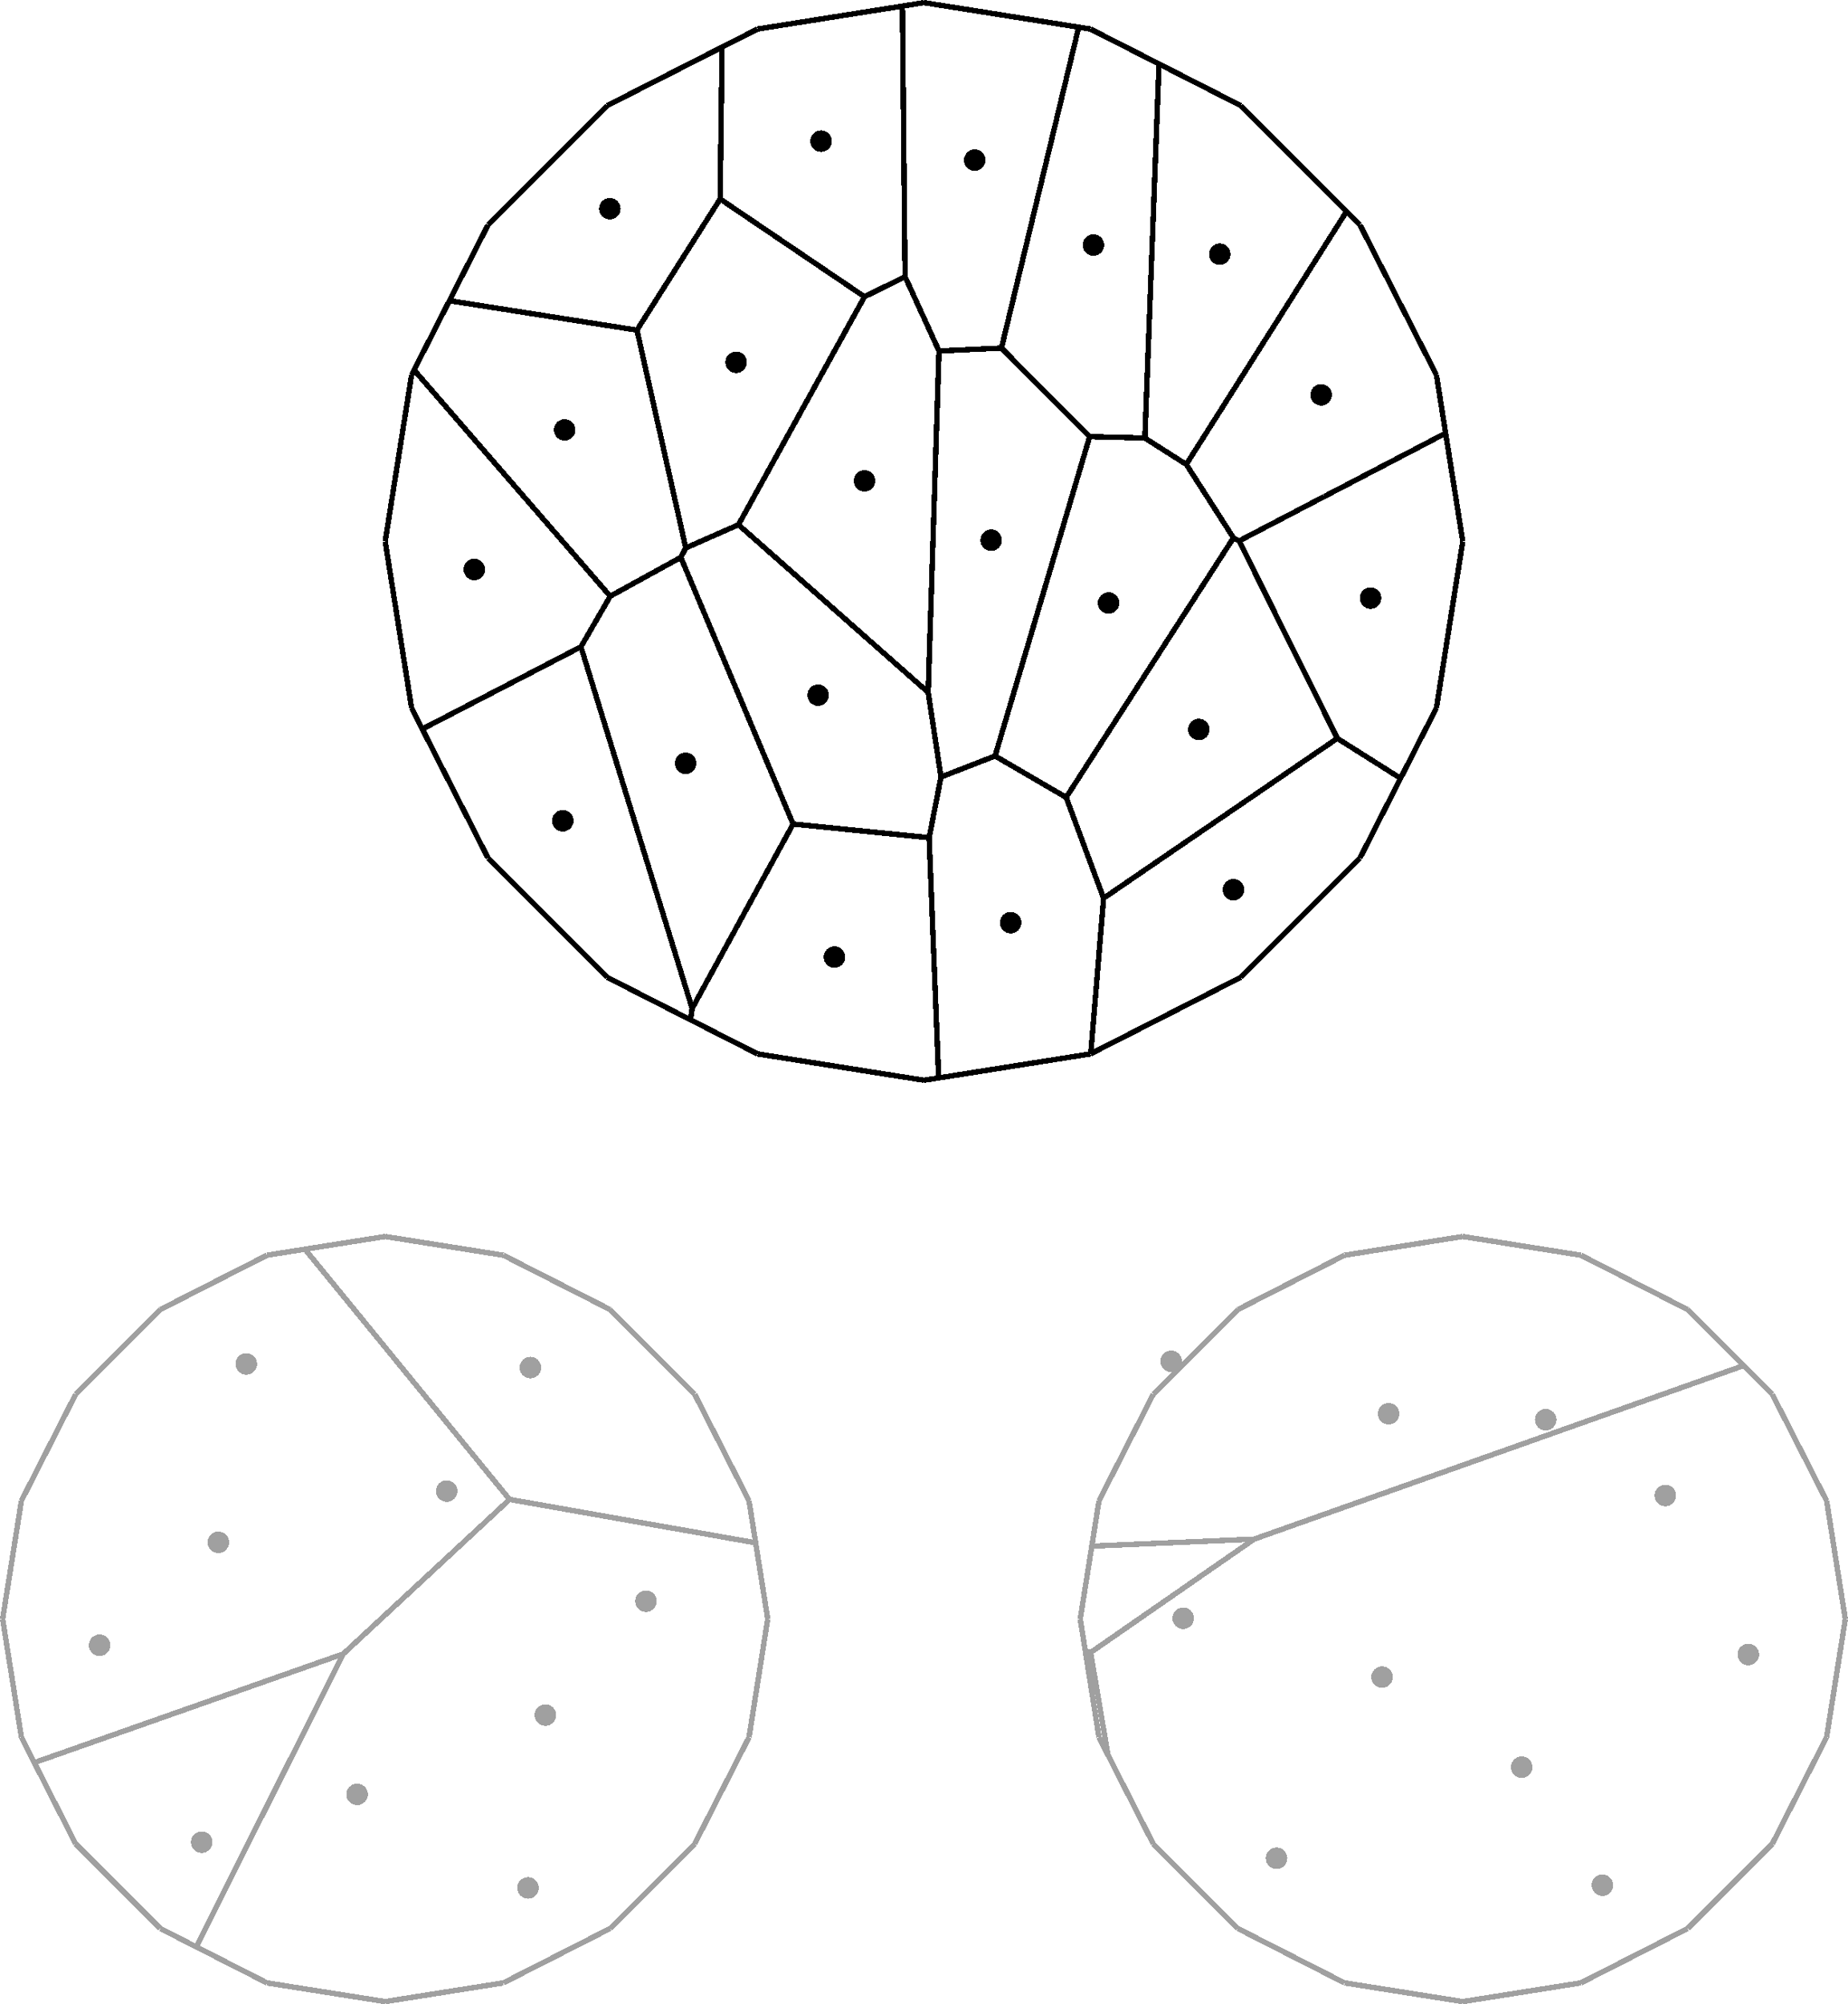 <?xml version="1.0" encoding="UTF-8" standalone="no"?>
<svg
   version="1.1"
   width="342.988"
   height="371.988"
   viewBox="-50 -50 34.299 37.199"
   shape-rendering="crispEdges"
   id="svg1791"
   sodipodi:docname="barycenters2-0000.svg"
   inkscape:version="1.2.1 (9c6d41e410, 2022-07-14)"
   xmlns:inkscape="http://www.inkscape.org/namespaces/inkscape"
   xmlns:sodipodi="http://sodipodi.sourceforge.net/DTD/sodipodi-0.dtd"
   xmlns="http://www.w3.org/2000/svg"
   xmlns:svg="http://www.w3.org/2000/svg">
  <defs
     id="defs1795" />
  <sodipodi:namedview
     id="namedview1793"
     pagecolor="#ffffff"
     bordercolor="#666666"
     borderopacity="1.0"
     inkscape:showpageshadow="2"
     inkscape:pageopacity="0.0"
     inkscape:pagecheckerboard="0"
     inkscape:deskcolor="#d1d1d1"
     showgrid="false"
     inkscape:zoom="0.877"
     inkscape:cx="-101.48233"
     inkscape:cy="301.59635"
     inkscape:window-width="1920"
     inkscape:window-height="1048"
     inkscape:window-x="0"
     inkscape:window-y="32"
     inkscape:window-maximized="1"
     inkscape:current-layer="svg1791" />
  <!-- /tmp/graphite-7lz74LAjldWw/RVD1.svgp -->
  <!-- cell 1-->
  <line
     x1="-25.045"
     x2="-22.851"
     y1="-13.198"
     y2="-12.851"
     stroke="#a0a0a0"
     stroke-width="0.1"
     id="line929" />
  <!-- cell 1-->
  <line
     x1="-27.024"
     x2="-25.045"
     y1="-14.207"
     y2="-13.198"
     stroke="#a0a0a0"
     stroke-width="0.1"
     id="line931" />
  <!-- cell 1-->
  <line
     x1="-28.595"
     x2="-27.024"
     y1="-15.777"
     y2="-14.207"
     stroke="#a0a0a0"
     stroke-width="0.1"
     id="line933" />
  <!-- cell 13-->
  <line
     x1="-29.603"
     x2="-29.438"
     y1="-17.757"
     y2="-17.432"
     stroke="#a0a0a0"
     stroke-width="0.1"
     id="line935" />
  <line
     x1="-29.438"
     x2="-29.495"
     y1="-17.432"
     y2="-17.774"
     stroke="#a0a0a0"
     stroke-width="0.1"
     id="line937" />
  <!-- cell 1-->
  <line
     x1="-23.659"
     x2="-26.226"
     y1="-22.52"
     y2="-21.61"
     stroke="#a0a0a0"
     stroke-width="0.1"
     id="line939" />
  <!-- cell 1-->
  <line
     x1="-21.969"
     x2="-23.659"
     y1="-23.119"
     y2="-22.52"
     stroke="#a0a0a0"
     stroke-width="0.1"
     id="line941" />
  <!-- cell 1-->
  <line
     x1="-20.721"
     x2="-21.969"
     y1="-23.562"
     y2="-23.119"
     stroke="#a0a0a0"
     stroke-width="0.1"
     id="line943" />
  <!-- cell 1-->
  <line
     x1="-19.717"
     x2="-20.721"
     y1="-23.917"
     y2="-23.562"
     stroke="#a0a0a0"
     stroke-width="0.1"
     id="line945" />
  <!-- cell 1-->
  <line
     x1="-18.855"
     x2="-19.717"
     y1="-24.223"
     y2="-23.917"
     stroke="#a0a0a0"
     stroke-width="0.1"
     id="line947" />
  <!-- cell 1-->
  <line
     x1="-18.069"
     x2="-18.855"
     y1="-24.502"
     y2="-24.223"
     stroke="#a0a0a0"
     stroke-width="0.1"
     id="line949" />
  <!-- cell 3-->
  <line
     x1="-18.069"
     x2="-17.637"
     y1="-24.502"
     y2="-24.655"
     stroke="#a0a0a0"
     stroke-width="0.1"
     id="line951" />
  <line
     x1="-17.637"
     x2="-18.677"
     y1="-24.655"
     y2="-25.695"
     stroke="#a0a0a0"
     stroke-width="0.1"
     id="line953" />
  <!-- cell 1-->
  <line
     x1="-15.751"
     x2="-16.098"
     y1="-19.951"
     y2="-22.145"
     stroke="#a0a0a0"
     stroke-width="0.1"
     id="line955" />
  <line
     x1="-16.098"
     x2="-17.107"
     y1="-22.145"
     y2="-24.124"
     stroke="#a0a0a0"
     stroke-width="0.1"
     id="line957" />
  <!-- cell 1-->
  <line
     x1="-22.851"
     x2="-20.657"
     y1="-12.851"
     y2="-13.198"
     stroke="#a0a0a0"
     stroke-width="0.1"
     id="line959" />
  <!-- cell 1-->
  <line
     x1="-20.657"
     x2="-18.677"
     y1="-13.198"
     y2="-14.207"
     stroke="#a0a0a0"
     stroke-width="0.1"
     id="line961" />
  <!-- cell 1-->
  <line
     x1="-18.677"
     x2="-17.107"
     y1="-14.207"
     y2="-15.777"
     stroke="#a0a0a0"
     stroke-width="0.1"
     id="line963" />
  <!-- cell 1-->
  <line
     x1="-17.107"
     x2="-16.098"
     y1="-15.777"
     y2="-17.757"
     stroke="#a0a0a0"
     stroke-width="0.1"
     id="line965" />
  <line
     x1="-16.098"
     x2="-15.751"
     y1="-17.757"
     y2="-19.951"
     stroke="#a0a0a0"
     stroke-width="0.1"
     id="line967" />
  <!-- cell 13-->
  <line
     x1="-36.897"
     x2="-36.521"
     y1="-21.529"
     y2="-21.462"
     stroke="#a0a0a0"
     stroke-width="0.1"
     id="line969" />
  <!-- cell 13-->
  <line
     x1="-37.421"
     x2="-36.897"
     y1="-21.621"
     y2="-21.529"
     stroke="#a0a0a0"
     stroke-width="0.1"
     id="line971" />
  <!-- cell 13-->
  <line
     x1="-38.251"
     x2="-37.421"
     y1="-21.767"
     y2="-21.621"
     stroke="#a0a0a0"
     stroke-width="0.1"
     id="line973" />
  <!-- cell 16-->
  <line
     x1="-45.045"
     x2="-44.34"
     y1="-26.703"
     y2="-26.815"
     stroke="#a0a0a0"
     stroke-width="0.1"
     id="line975" />
  <line
     x1="-44.34"
     x2="-43.084"
     y1="-26.815"
     y2="-25.279"
     stroke="#a0a0a0"
     stroke-width="0.1"
     id="line977" />
  <!-- cell 13-->
  <line
     x1="-39.878"
     x2="-38.251"
     y1="-22.054"
     y2="-21.767"
     stroke="#a0a0a0"
     stroke-width="0.1"
     id="line979" />
  <!-- cell 3-->
  <line
     x1="-39.878"
     x2="-40.542"
     y1="-22.054"
     y2="-22.171"
     stroke="#a0a0a0"
     stroke-width="0.1"
     id="line981" />
  <line
     x1="-40.542"
     x2="-40.853"
     y1="-22.171"
     y2="-22.55"
     stroke="#a0a0a0"
     stroke-width="0.1"
     id="line983" />
  <!-- cell 13-->
  <line
     x1="-41.886"
     x2="-41.071"
     y1="-20.922"
     y2="-21.679"
     stroke="#a0a0a0"
     stroke-width="0.1"
     id="line985" />
  <!-- cell 13-->
  <line
     x1="-42.932"
     x2="-41.886"
     y1="-19.951"
     y2="-20.922"
     stroke="#a0a0a0"
     stroke-width="0.1"
     id="line987" />
  <!-- cell 11-->
  <line
     x1="-46.735"
     x2="-43.629"
     y1="-18.211"
     y2="-19.304"
     stroke="#a0a0a0"
     stroke-width="0.1"
     id="line989" />
  <line
     x1="-43.629"
     x2="-43.956"
     y1="-19.304"
     y2="-18.651"
     stroke="#a0a0a0"
     stroke-width="0.1"
     id="line991" />
  <!-- cell 13-->
  <line
     x1="-44.776"
     x2="-43.956"
     y1="-17.018"
     y2="-18.651"
     stroke="#a0a0a0"
     stroke-width="0.1"
     id="line993" />
  <!-- cell 16-->
  <line
     x1="-46.735"
     x2="-49.363"
     y1="-18.211"
     y2="-17.286"
     stroke="#a0a0a0"
     stroke-width="0.1"
     id="line995" />
  <line
     x1="-49.363"
     x2="-49.603"
     y1="-17.286"
     y2="-17.757"
     stroke="#a0a0a0"
     stroke-width="0.1"
     id="line997" />
  <!-- cell 13-->
  <line
     x1="-45.899"
     x2="-44.776"
     y1="-14.78"
     y2="-17.018"
     stroke="#a0a0a0"
     stroke-width="0.1"
     id="line999" />
  <!-- cell 11-->
  <line
     x1="-45.899"
     x2="-46.357"
     y1="-14.78"
     y2="-13.867"
     stroke="#a0a0a0"
     stroke-width="0.1"
     id="line1001" />
  <line
     x1="-46.357"
     x2="-47.024"
     y1="-13.867"
     y2="-14.207"
     stroke="#a0a0a0"
     stroke-width="0.1"
     id="line1003" />
  <!-- cell 13-->
  <line
     x1="-42.851"
     x2="-45.045"
     y1="-12.851"
     y2="-13.198"
     stroke="#a0a0a0"
     stroke-width="0.1"
     id="line1005" />
  <!-- cell 13-->
  <line
     x1="-40.657"
     x2="-42.851"
     y1="-13.198"
     y2="-12.851"
     stroke="#a0a0a0"
     stroke-width="0.1"
     id="line1007" />
  <!-- cell 13-->
  <line
     x1="-38.677"
     x2="-40.657"
     y1="-14.207"
     y2="-13.198"
     stroke="#a0a0a0"
     stroke-width="0.1"
     id="line1009" />
  <!-- cell 13-->
  <line
     x1="-37.107"
     x2="-38.677"
     y1="-15.777"
     y2="-14.207"
     stroke="#a0a0a0"
     stroke-width="0.1"
     id="line1011" />
  <!-- cell 13-->
  <line
     x1="-35.751"
     x2="-36.098"
     y1="-19.951"
     y2="-17.757"
     stroke="#a0a0a0"
     stroke-width="0.1"
     id="line1013" />
  <line
     x1="-36.098"
     x2="-37.107"
     y1="-17.757"
     y2="-15.777"
     stroke="#a0a0a0"
     stroke-width="0.1"
     id="line1015" />
  <!-- cell 13-->
  <line
     x1="-36.521"
     x2="-36.225"
     y1="-21.462"
     y2="-21.41"
     stroke="#a0a0a0"
     stroke-width="0.1"
     id="line1017" />
  <!-- cell 13-->
  <line
     x1="-36.225"
     x2="-35.975"
     y1="-21.41"
     y2="-21.366"
     stroke="#a0a0a0"
     stroke-width="0.1"
     id="line1019" />
  <line
     x1="-35.975"
     x2="-35.751"
     y1="-21.366"
     y2="-19.951"
     stroke="#a0a0a0"
     stroke-width="0.1"
     id="line1021" />
  <!-- cell 1-->
  <line
     x1="-29.495"
     x2="-29.438"
     y1="-17.774"
     y2="-17.432"
     stroke="#a0a0a0"
     stroke-width="0.1"
     id="line1023" />
  <!-- cell 1-->
  <line
     x1="-29.438"
     x2="-28.595"
     y1="-17.432"
     y2="-15.777"
     stroke="#a0a0a0"
     stroke-width="0.1"
     id="line1025" />
  <!-- cell 1-->
  <line
     x1="-28.862"
     x2="-29.758"
     y1="-19.951"
     y2="-19.33"
     stroke="#a0a0a0"
     stroke-width="0.1"
     id="line1027" />
  <line
     x1="-29.758"
     x2="-29.495"
     y1="-19.33"
     y2="-17.774"
     stroke="#a0a0a0"
     stroke-width="0.1"
     id="line1029" />
  <!-- cell 1-->
  <!-- cell 18-->
  <line
     x1="-29.758"
     x2="-28.862"
     y1="-19.33"
     y2="-19.951"
     stroke="#a0a0a0"
     stroke-width="0.1"
     id="line1031" />
  <!-- cell 18-->
  <line
     x1="-29.951"
     x2="-29.858"
     y1="-19.951"
     y2="-19.367"
     stroke="#a0a0a0"
     stroke-width="0.1"
     id="line1033" />
  <line
     x1="-29.858"
     x2="-29.758"
     y1="-19.367"
     y2="-19.33"
     stroke="#a0a0a0"
     stroke-width="0.1"
     id="line1035" />
  <!-- cell 13-->
  <line
     x1="-29.758"
     x2="-29.858"
     y1="-19.33"
     y2="-19.367"
     stroke="#a0a0a0"
     stroke-width="0.1"
     id="line1037" />
  <line
     x1="-29.858"
     x2="-29.603"
     y1="-19.367"
     y2="-17.757"
     stroke="#a0a0a0"
     stroke-width="0.1"
     id="line1039" />
  <!-- cell 13-->
  <line
     x1="-29.495"
     x2="-29.758"
     y1="-17.774"
     y2="-19.33"
     stroke="#a0a0a0"
     stroke-width="0.1"
     id="line1041" />
  <!-- cell 1-->
  <line
     x1="-26.723"
     x2="-28.862"
     y1="-21.434"
     y2="-19.951"
     stroke="#a0a0a0"
     stroke-width="0.1"
     id="line1043" />
  <!-- cell 1-->
  <line
     x1="-26.226"
     x2="-26.723"
     y1="-21.61"
     y2="-21.434"
     stroke="#a0a0a0"
     stroke-width="0.1"
     id="line1045" />
  <!-- cell 3-->
  <line
     x1="-26.723"
     x2="-26.226"
     y1="-21.434"
     y2="-21.61"
     stroke="#a0a0a0"
     stroke-width="0.1"
     id="line1047" />
  <!-- cell 3-->
  <line
     x1="-29.603"
     x2="-29.736"
     y1="-22.145"
     y2="-21.304"
     stroke="#a0a0a0"
     stroke-width="0.1"
     id="line1049" />
  <line
     x1="-29.736"
     x2="-26.723"
     y1="-21.304"
     y2="-21.434"
     stroke="#a0a0a0"
     stroke-width="0.1"
     id="line1051" />
  <!-- cell 18-->
  <line
     x1="-26.723"
     x2="-29.736"
     y1="-21.434"
     y2="-21.304"
     stroke="#a0a0a0"
     stroke-width="0.1"
     id="line1053" />
  <line
     x1="-28.862"
     x2="-26.723"
     y1="-19.951"
     y2="-21.434"
     stroke="#a0a0a0"
     stroke-width="0.1"
     id="line1055" />
  <!-- cell 18-->
  <line
     x1="-29.736"
     x2="-29.951"
     y1="-21.304"
     y2="-19.951"
     stroke="#a0a0a0"
     stroke-width="0.1"
     id="line1057" />
  <!-- cell 3-->
  <line
     x1="-26.226"
     x2="-23.659"
     y1="-21.61"
     y2="-22.52"
     stroke="#a0a0a0"
     stroke-width="0.1"
     id="line1059" />
  <!-- cell 3-->
  <line
     x1="-28.595"
     x2="-29.603"
     y1="-24.124"
     y2="-22.145"
     stroke="#a0a0a0"
     stroke-width="0.1"
     id="line1061" />
  <!-- cell 3-->
  <line
     x1="-23.659"
     x2="-21.969"
     y1="-22.52"
     y2="-23.119"
     stroke="#a0a0a0"
     stroke-width="0.1"
     id="line1063" />
  <!-- cell 3-->
  <line
     x1="-27.024"
     x2="-28.595"
     y1="-25.695"
     y2="-24.124"
     stroke="#a0a0a0"
     stroke-width="0.1"
     id="line1065" />
  <!-- cell 3-->
  <line
     x1="-21.969"
     x2="-20.721"
     y1="-23.119"
     y2="-23.562"
     stroke="#a0a0a0"
     stroke-width="0.1"
     id="line1067" />
  <!-- cell 3-->
  <line
     x1="-25.045"
     x2="-27.024"
     y1="-26.703"
     y2="-25.695"
     stroke="#a0a0a0"
     stroke-width="0.1"
     id="line1069" />
  <!-- cell 3-->
  <line
     x1="-20.721"
     x2="-19.717"
     y1="-23.562"
     y2="-23.917"
     stroke="#a0a0a0"
     stroke-width="0.1"
     id="line1071" />
  <!-- cell 3-->
  <line
     x1="-22.851"
     x2="-25.045"
     y1="-27.051"
     y2="-26.703"
     stroke="#a0a0a0"
     stroke-width="0.1"
     id="line1073" />
  <!-- cell 3-->
  <line
     x1="-19.717"
     x2="-18.855"
     y1="-23.917"
     y2="-24.223"
     stroke="#a0a0a0"
     stroke-width="0.1"
     id="line1075" />
  <!-- cell 3-->
  <line
     x1="-20.657"
     x2="-22.851"
     y1="-26.703"
     y2="-27.051"
     stroke="#a0a0a0"
     stroke-width="0.1"
     id="line1077" />
  <!-- cell 3-->
  <line
     x1="-18.855"
     x2="-18.069"
     y1="-24.223"
     y2="-24.502"
     stroke="#a0a0a0"
     stroke-width="0.1"
     id="line1079" />
  <!-- cell 3-->
  <line
     x1="-18.677"
     x2="-20.657"
     y1="-25.695"
     y2="-26.703"
     stroke="#a0a0a0"
     stroke-width="0.1"
     id="line1081" />
  <!-- cell 1-->
  <!-- cell 1-->
  <line
     x1="-17.107"
     x2="-17.637"
     y1="-24.124"
     y2="-24.655"
     stroke="#a0a0a0"
     stroke-width="0.1"
     id="line1083" />
  <line
     x1="-17.637"
     x2="-18.069"
     y1="-24.655"
     y2="-24.502"
     stroke="#a0a0a0"
     stroke-width="0.1"
     id="line1085" />
  <!-- cell 3-->
  <line
     x1="-36.521"
     x2="-36.897"
     y1="-21.462"
     y2="-21.529"
     stroke="#a0a0a0"
     stroke-width="0.1"
     id="line1087" />
  <!-- cell 3-->
  <line
     x1="-40.657"
     x2="-38.677"
     y1="-26.703"
     y2="-25.695"
     stroke="#a0a0a0"
     stroke-width="0.1"
     id="line1089" />
  <!-- cell 3-->
  <line
     x1="-36.897"
     x2="-37.421"
     y1="-21.529"
     y2="-21.621"
     stroke="#a0a0a0"
     stroke-width="0.1"
     id="line1091" />
  <!-- cell 3-->
  <line
     x1="-42.851"
     x2="-40.657"
     y1="-27.051"
     y2="-26.703"
     stroke="#a0a0a0"
     stroke-width="0.1"
     id="line1093" />
  <!-- cell 3-->
  <line
     x1="-37.421"
     x2="-38.251"
     y1="-21.621"
     y2="-21.767"
     stroke="#a0a0a0"
     stroke-width="0.1"
     id="line1095" />
  <!-- cell 3-->
  <!-- cell 3-->
  <line
     x1="-43.084"
     x2="-44.34"
     y1="-25.279"
     y2="-26.815"
     stroke="#a0a0a0"
     stroke-width="0.1"
     id="line1097" />
  <line
     x1="-44.34"
     x2="-42.851"
     y1="-26.815"
     y2="-27.051"
     stroke="#a0a0a0"
     stroke-width="0.1"
     id="line1099" />
  <!-- cell 3-->
  <line
     x1="-40.853"
     x2="-43.084"
     y1="-22.55"
     y2="-25.279"
     stroke="#a0a0a0"
     stroke-width="0.1"
     id="line1101" />
  <!-- cell 3-->
  <line
     x1="-38.251"
     x2="-39.878"
     y1="-21.767"
     y2="-22.054"
     stroke="#a0a0a0"
     stroke-width="0.1"
     id="line1103" />
  <!-- cell 16-->
  <line
     x1="-47.024"
     x2="-45.045"
     y1="-25.695"
     y2="-26.703"
     stroke="#a0a0a0"
     stroke-width="0.1"
     id="line1105" />
  <!-- cell 16-->
  <line
     x1="-43.084"
     x2="-40.853"
     y1="-25.279"
     y2="-22.55"
     stroke="#a0a0a0"
     stroke-width="0.1"
     id="line1107" />
  <!-- cell 13-->
  <line
     x1="-41.071"
     x2="-40.542"
     y1="-21.679"
     y2="-22.171"
     stroke="#a0a0a0"
     stroke-width="0.1"
     id="line1109" />
  <line
     x1="-40.542"
     x2="-39.878"
     y1="-22.171"
     y2="-22.054"
     stroke="#a0a0a0"
     stroke-width="0.1"
     id="line1111" />
  <!-- cell 13-->
  <!-- cell 16-->
  <line
     x1="-48.595"
     x2="-47.024"
     y1="-24.124"
     y2="-25.695"
     stroke="#a0a0a0"
     stroke-width="0.1"
     id="line1113" />
  <!-- cell 16-->
  <!-- cell 16-->
  <line
     x1="-40.542"
     x2="-41.071"
     y1="-22.171"
     y2="-21.679"
     stroke="#a0a0a0"
     stroke-width="0.1"
     id="line1115" />
  <line
     x1="-40.853"
     x2="-40.542"
     y1="-22.55"
     y2="-22.171"
     stroke="#a0a0a0"
     stroke-width="0.1"
     id="line1117" />
  <!-- cell 16-->
  <line
     x1="-41.071"
     x2="-41.886"
     y1="-21.679"
     y2="-20.922"
     stroke="#a0a0a0"
     stroke-width="0.1"
     id="line1119" />
  <!-- cell 16-->
  <line
     x1="-49.603"
     x2="-48.595"
     y1="-22.145"
     y2="-24.124"
     stroke="#a0a0a0"
     stroke-width="0.1"
     id="line1121" />
  <!-- cell 16-->
  <line
     x1="-41.886"
     x2="-42.932"
     y1="-20.922"
     y2="-19.951"
     stroke="#a0a0a0"
     stroke-width="0.1"
     id="line1123" />
  <!-- cell 16-->
  <line
     x1="-49.951"
     x2="-49.603"
     y1="-19.951"
     y2="-22.145"
     stroke="#a0a0a0"
     stroke-width="0.1"
     id="line1125" />
  <!-- cell 13-->
  <line
     x1="-43.956"
     x2="-43.629"
     y1="-18.651"
     y2="-19.304"
     stroke="#a0a0a0"
     stroke-width="0.1"
     id="line1127" />
  <!-- cell 13-->
  <line
     x1="-43.629"
     x2="-42.932"
     y1="-19.304"
     y2="-19.951"
     stroke="#a0a0a0"
     stroke-width="0.1"
     id="line1129" />
  <!-- cell 16-->
  <line
     x1="-42.932"
     x2="-43.629"
     y1="-19.951"
     y2="-19.304"
     stroke="#a0a0a0"
     stroke-width="0.1"
     id="line1131" />
  <!-- cell 16-->
  <line
     x1="-43.629"
     x2="-46.735"
     y1="-19.304"
     y2="-18.211"
     stroke="#a0a0a0"
     stroke-width="0.1"
     id="line1133" />
  <!-- cell 16-->
  <line
     x1="-49.603"
     x2="-49.951"
     y1="-17.757"
     y2="-19.951"
     stroke="#a0a0a0"
     stroke-width="0.1"
     id="line1135" />
  <!-- cell 11-->
  <line
     x1="-48.595"
     x2="-49.363"
     y1="-15.777"
     y2="-17.286"
     stroke="#a0a0a0"
     stroke-width="0.1"
     id="line1137" />
  <line
     x1="-49.363"
     x2="-46.735"
     y1="-17.286"
     y2="-18.211"
     stroke="#a0a0a0"
     stroke-width="0.1"
     id="line1139" />
  <!-- cell 11-->
  <!-- cell 11-->
  <line
     x1="-43.956"
     x2="-44.776"
     y1="-18.651"
     y2="-17.018"
     stroke="#a0a0a0"
     stroke-width="0.1"
     id="line1141" />
  <!-- cell 11-->
  <line
     x1="-44.776"
     x2="-45.899"
     y1="-17.018"
     y2="-14.78"
     stroke="#a0a0a0"
     stroke-width="0.1"
     id="line1143" />
  <!-- cell 11-->
  <line
     x1="-47.024"
     x2="-48.595"
     y1="-14.207"
     y2="-15.777"
     stroke="#a0a0a0"
     stroke-width="0.1"
     id="line1145" />
  <!-- cell 13-->
  <line
     x1="-45.045"
     x2="-46.357"
     y1="-13.198"
     y2="-13.867"
     stroke="#a0a0a0"
     stroke-width="0.1"
     id="line1147" />
  <line
     x1="-46.357"
     x2="-45.899"
     y1="-13.867"
     y2="-14.78"
     stroke="#a0a0a0"
     stroke-width="0.1"
     id="line1149" />
  <!-- cell 13-->
  <!-- cell 3-->
  <line
     x1="-36.225"
     x2="-36.521"
     y1="-21.41"
     y2="-21.462"
     stroke="#a0a0a0"
     stroke-width="0.1"
     id="line1151" />
  <!-- cell 3-->
  <line
     x1="-38.677"
     x2="-37.107"
     y1="-25.695"
     y2="-24.124"
     stroke="#a0a0a0"
     stroke-width="0.1"
     id="line1153" />
  <!-- cell 3-->
  <line
     x1="-36.098"
     x2="-35.975"
     y1="-22.145"
     y2="-21.366"
     stroke="#a0a0a0"
     stroke-width="0.1"
     id="line1155" />
  <line
     x1="-35.975"
     x2="-36.225"
     y1="-21.366"
     y2="-21.41"
     stroke="#a0a0a0"
     stroke-width="0.1"
     id="line1157" />
  <!-- cell 3-->
  <line
     x1="-37.107"
     x2="-36.098"
     y1="-24.124"
     y2="-22.145"
     stroke="#a0a0a0"
     stroke-width="0.1"
     id="line1159" />
  <!-- /tmp/graphite-7lz74LAjldWw/RVD2.svgp -->
  <!-- cell 2-->
  <line
     x1="-25.619"
     x2="-25.312"
     y1="-37.182"
     y2="-36.563"
     stroke="#000000"
     stroke-width="0.1"
     id="line1161" />
  <!-- cell 13-->
  <line
     x1="-32.851"
     x2="-32.579"
     y1="-29.951"
     y2="-29.994"
     stroke="#000000"
     stroke-width="0.1"
     id="line1163" />
  <line
     x1="-32.579"
     x2="-32.587"
     y1="-29.994"
     y2="-30.214"
     stroke="#000000"
     stroke-width="0.1"
     id="line1165" />
  <!-- cell 0-->
  <line
     x1="-25.829"
     x2="-25.179"
     y1="-35.852"
     y2="-36.296"
     stroke="#000000"
     stroke-width="0.1"
     id="line1167" />
  <line
     x1="-25.179"
     x2="-25.312"
     y1="-36.296"
     y2="-36.563"
     stroke="#000000"
     stroke-width="0.1"
     id="line1169" />
  <!-- cell 12-->
  <line
     x1="-29.76"
     x2="-29.755"
     y1="-30.44"
     y2="-30.443"
     stroke="#000000"
     stroke-width="0.1"
     id="line1171" />
  <line
     x1="-29.755"
     x2="-29.755"
     y1="-30.443"
     y2="-30.448"
     stroke="#000000"
     stroke-width="0.1"
     id="line1173" />
  <!-- cell 2-->
  <line
     x1="-24.826"
     x2="-24.232"
     y1="-36.073"
     y2="-35.698"
     stroke="#000000"
     stroke-width="0.1"
     id="line1175" />
  <!-- cell 1-->
  <line
     x1="-24.76"
     x2="-24.006"
     y1="-34.073"
     y2="-35.554"
     stroke="#000000"
     stroke-width="0.1"
     id="line1177" />
  <line
     x1="-24.006"
     x2="-24.232"
     y1="-35.554"
     y2="-35.698"
     stroke="#000000"
     stroke-width="0.1"
     id="line1179" />
  <!-- cell 2-->
  <line
     x1="-25.896"
     x2="-25.619"
     y1="-37.738"
     y2="-37.182"
     stroke="#000000"
     stroke-width="0.1"
     id="line1181" />
  <!-- cell 1-->
  <line
     x1="-29.376"
     x2="-29.517"
     y1="-33.426"
     y2="-33.329"
     stroke="#000000"
     stroke-width="0.1"
     id="line1183" />
  <line
     x1="-29.517"
     x2="-29.521"
     y1="-33.329"
     y2="-33.281"
     stroke="#000000"
     stroke-width="0.1"
     id="line1185" />
  <!-- cell 2-->
  <line
     x1="-26.158"
     x2="-25.896"
     y1="-38.265"
     y2="-37.738"
     stroke="#000000"
     stroke-width="0.1"
     id="line1187" />
  <!-- cell 14-->
  <line
     x1="-31.127"
     x2="-30.212"
     y1="-35.734"
     y2="-35.201"
     stroke="#000000"
     stroke-width="0.1"
     id="line1189" />
  <line
     x1="-30.212"
     x2="-29.253"
     y1="-35.201"
     y2="-36.688"
     stroke="#000000"
     stroke-width="0.1"
     id="line1191" />
  <!-- cell 10-->
  <line
     x1="-33.495"
     x2="-32.755"
     y1="-34.527"
     y2="-34.453"
     stroke="#000000"
     stroke-width="0.1"
     id="line1193" />
  <line
     x1="-32.755"
     x2="-32.657"
     y1="-34.453"
     y2="-34.954"
     stroke="#000000"
     stroke-width="0.1"
     id="line1195" />
  <!-- cell 9-->
  <line
     x1="-37.521"
     x2="-37.154"
     y1="-32.476"
     y2="-31.283"
     stroke="#000000"
     stroke-width="0.1"
     id="line1197" />
  <line
     x1="-37.154"
     x2="-36.107"
     y1="-31.283"
     y2="-33.196"
     stroke="#000000"
     stroke-width="0.1"
     id="line1199" />
  <!-- cell 2-->
  <line
     x1="-26.42"
     x2="-26.158"
     y1="-38.791"
     y2="-38.265"
     stroke="#000000"
     stroke-width="0.1"
     id="line1201" />
  <!-- cell 13-->
  <line
     x1="-33.495"
     x2="-35.28"
     y1="-34.527"
     y2="-34.706"
     stroke="#000000"
     stroke-width="0.1"
     id="line1203" />
  <line
     x1="-35.28"
     x2="-36.107"
     y1="-34.706"
     y2="-33.196"
     stroke="#000000"
     stroke-width="0.1"
     id="line1205" />
  <!-- cell 2-->
  <line
     x1="-26.694"
     x2="-26.42"
     y1="-39.342"
     y2="-38.791"
     stroke="#000000"
     stroke-width="0.1"
     id="line1207" />
  <!-- cell 15-->
  <line
     x1="-33.953"
     x2="-32.773"
     y1="-38.192"
     y2="-37.15"
     stroke="#000000"
     stroke-width="0.1"
     id="line1209" />
  <line
     x1="-32.773"
     x2="-32.734"
     y1="-37.15"
     y2="-38.385"
     stroke="#000000"
     stroke-width="0.1"
     id="line1211" />
  <!-- cell 16-->
  <line
     x1="-42.361"
     x2="-42.162"
     y1="-36.86"
     y2="-36.469"
     stroke="#000000"
     stroke-width="0.1"
     id="line1213" />
  <line
     x1="-42.162"
     x2="-40.986"
     y1="-36.469"
     y2="-37.078"
     stroke="#000000"
     stroke-width="0.1"
     id="line1215" />
  <!-- cell 2-->
  <line
     x1="-26.996"
     x2="-26.694"
     y1="-39.951"
     y2="-39.342"
     stroke="#000000"
     stroke-width="0.1"
     id="line1217" />
  <!-- cell 19-->
  <line
     x1="-37.299"
     x2="-37.272"
     y1="-39.951"
     y2="-39.83"
     stroke="#000000"
     stroke-width="0.1"
     id="line1219" />
  <line
     x1="-37.272"
     x2="-36.998"
     y1="-39.83"
     y2="-39.951"
     stroke="#000000"
     stroke-width="0.1"
     id="line1221" />
  <!-- cell 11-->
  <line
     x1="-39.031"
     x2="-39.218"
     y1="-37.388"
     y2="-37.995"
     stroke="#000000"
     stroke-width="0.1"
     id="line1223" />
  <line
     x1="-39.218"
     x2="-40.986"
     y1="-37.995"
     y2="-37.078"
     stroke="#000000"
     stroke-width="0.1"
     id="line1225" />
  <!-- cell 10-->
  <line
     x1="-35.943"
     x2="-36.294"
     y1="-39.951"
     y2="-40.261"
     stroke="#000000"
     stroke-width="0.1"
     id="line1227" />
  <line
     x1="-36.294"
     x2="-36.998"
     y1="-40.261"
     y2="-39.951"
     stroke="#000000"
     stroke-width="0.1"
     id="line1229" />
  <!-- cell 2-->
  <line
     x1="-25.42"
     x2="-26.049"
     y1="-40.786"
     y2="-40.457"
     stroke="#000000"
     stroke-width="0.1"
     id="line1231" />
  <!-- cell 5-->
  <line
     x1="-28.743"
     x2="-27.982"
     y1="-41.865"
     y2="-41.381"
     stroke="#000000"
     stroke-width="0.1"
     id="line1233" />
  <line
     x1="-27.982"
     x2="-27.858"
     y1="-41.381"
     y2="-41.577"
     stroke="#000000"
     stroke-width="0.1"
     id="line1235" />
  <!-- cell 7-->
  <line
     x1="-30.225"
     x2="-29.776"
     y1="-42.347"
     y2="-41.896"
     stroke="#000000"
     stroke-width="0.1"
     id="line1237" />
  <line
     x1="-29.776"
     x2="-28.76"
     y1="-41.896"
     y2="-41.871"
     stroke="#000000"
     stroke-width="0.1"
     id="line1239" />
  <!-- cell 16-->
  <line
     x1="-42.215"
     x2="-42.315"
     y1="-43.018"
     y2="-43.132"
     stroke="#000000"
     stroke-width="0.1"
     id="line1241" />
  <line
     x1="-42.315"
     x2="-42.361"
     y1="-43.132"
     y2="-43.041"
     stroke="#000000"
     stroke-width="0.1"
     id="line1243" />
  <!-- cell 2-->
  <line
     x1="-24.96"
     x2="-25.42"
     y1="-41.025"
     y2="-40.786"
     stroke="#000000"
     stroke-width="0.1"
     id="line1245" />
  <!-- cell 14-->
  <line
     x1="-28.743"
     x2="-28.751"
     y1="-41.865"
     y2="-41.87"
     stroke="#000000"
     stroke-width="0.1"
     id="line1247" />
  <line
     x1="-28.751"
     x2="-28.76"
     y1="-41.87"
     y2="-41.871"
     stroke="#000000"
     stroke-width="0.1"
     id="line1249" />
  <!-- cell 2-->
  <line
     x1="-24.593"
     x2="-24.96"
     y1="-41.217"
     y2="-41.025"
     stroke="#000000"
     stroke-width="0.1"
     id="line1251" />
  <!-- cell 6-->
  <line
     x1="-36.626"
     x2="-36.598"
     y1="-46.969"
     y2="-49.126"
     stroke="#000000"
     stroke-width="0.1"
     id="line1253" />
  <line
     x1="-36.598"
     x2="-38.728"
     y1="-49.126"
     y2="-48.041"
     stroke="#000000"
     stroke-width="0.1"
     id="line1255" />
  <!-- cell 2-->
  <line
     x1="-24.28"
     x2="-24.593"
     y1="-41.38"
     y2="-41.217"
     stroke="#000000"
     stroke-width="0.1"
     id="line1257" />
  <!-- cell 8-->
  <line
     x1="-33.228"
     x2="-33.251"
     y1="-47.49"
     y2="-49.887"
     stroke="#000000"
     stroke-width="0.1"
     id="line1259" />
  <line
     x1="-33.251"
     x2="-35.941"
     y1="-49.887"
     y2="-49.461"
     stroke="#000000"
     stroke-width="0.1"
     id="line1261" />
  <!-- cell 2-->
  <line
     x1="-23.997"
     x2="-24.28"
     y1="-41.528"
     y2="-41.38"
     stroke="#000000"
     stroke-width="0.1"
     id="line1263" />
  <!-- cell 3-->
  <line
     x1="-30.448"
     x2="-29.979"
     y1="-47.548"
     y2="-49.496"
     stroke="#000000"
     stroke-width="0.1"
     id="line1265" />
  <line
     x1="-29.979"
     x2="-32.851"
     y1="-49.496"
     y2="-49.951"
     stroke="#000000"
     stroke-width="0.1"
     id="line1267" />
  <!-- cell 2-->
  <line
     x1="-23.726"
     x2="-23.997"
     y1="-41.669"
     y2="-41.528"
     stroke="#000000"
     stroke-width="0.1"
     id="line1269" />
  <!-- cell 7-->
  <line
     x1="-28.528"
     x2="-28.488"
     y1="-47.764"
     y2="-48.813"
     stroke="#000000"
     stroke-width="0.1"
     id="line1271" />
  <line
     x1="-28.488"
     x2="-29.76"
     y1="-48.813"
     y2="-49.461"
     stroke="#000000"
     stroke-width="0.1"
     id="line1273" />
  <!-- cell 2-->
  <line
     x1="-23.455"
     x2="-23.726"
     y1="-41.811"
     y2="-41.669"
     stroke="#000000"
     stroke-width="0.1"
     id="line1275" />
  <!-- cell 5-->
  <line
     x1="-25.542"
     x2="-25.008"
     y1="-45.233"
     y2="-46.076"
     stroke="#000000"
     stroke-width="0.1"
     id="line1277" />
  <line
     x1="-25.008"
     x2="-26.973"
     y1="-46.076"
     y2="-48.041"
     stroke="#000000"
     stroke-width="0.1"
     id="line1279" />
  <!-- cell 2-->
  <line
     x1="-22.851"
     x2="-23.169"
     y1="-39.951"
     y2="-41.96"
     stroke="#000000"
     stroke-width="0.1"
     id="line1281" />
  <line
     x1="-23.169"
     x2="-23.455"
     y1="-41.96"
     y2="-41.811"
     stroke="#000000"
     stroke-width="0.1"
     id="line1283" />
  <!-- cell 0-->
  <line
     x1="-29.376"
     x2="-25.829"
     y1="-33.426"
     y2="-35.852"
     stroke="#000000"
     stroke-width="0.1"
     id="line1285" />
  <!-- cell 0-->
  <line
     x1="-25.312"
     x2="-25.619"
     y1="-36.563"
     y2="-37.182"
     stroke="#000000"
     stroke-width="0.1"
     id="line1287" />
  <!-- cell 1-->
  <line
     x1="-29.521"
     x2="-29.755"
     y1="-33.281"
     y2="-30.448"
     stroke="#000000"
     stroke-width="0.1"
     id="line1289" />
  <!-- cell 1-->
  <line
     x1="-25.829"
     x2="-29.376"
     y1="-35.852"
     y2="-33.426"
     stroke="#000000"
     stroke-width="0.1"
     id="line1291" />
  <!-- cell 12-->
  <line
     x1="-32.587"
     x2="-32.579"
     y1="-30.214"
     y2="-29.994"
     stroke="#000000"
     stroke-width="0.1"
     id="line1293" />
  <line
     x1="-32.579"
     x2="-29.76"
     y1="-29.994"
     y2="-30.44"
     stroke="#000000"
     stroke-width="0.1"
     id="line1295" />
  <!-- cell 12-->
  <!-- cell 12-->
  <line
     x1="-29.755"
     x2="-29.521"
     y1="-30.448"
     y2="-33.281"
     stroke="#000000"
     stroke-width="0.1"
     id="line1297" />
  <!-- cell 2-->
  <line
     x1="-25.179"
     x2="-24.826"
     y1="-36.296"
     y2="-36.073"
     stroke="#000000"
     stroke-width="0.1"
     id="line1299" />
  <line
     x1="-25.312"
     x2="-25.179"
     y1="-36.563"
     y2="-36.296"
     stroke="#000000"
     stroke-width="0.1"
     id="line1301" />
  <!-- cell 2-->
  <!-- cell 1-->
  <line
     x1="-29.755"
     x2="-29.755"
     y1="-30.448"
     y2="-30.443"
     stroke="#000000"
     stroke-width="0.1"
     id="line1303" />
  <line
     x1="-29.755"
     x2="-26.973"
     y1="-30.443"
     y2="-31.86"
     stroke="#000000"
     stroke-width="0.1"
     id="line1305" />
  <!-- cell 1-->
  <!-- cell 1-->
  <!-- cell 1-->
  <line
     x1="-24.826"
     x2="-25.179"
     y1="-36.073"
     y2="-36.296"
     stroke="#000000"
     stroke-width="0.1"
     id="line1307" />
  <line
     x1="-25.179"
     x2="-25.829"
     y1="-36.296"
     y2="-35.852"
     stroke="#000000"
     stroke-width="0.1"
     id="line1309" />
  <!-- cell 1-->
  <line
     x1="-26.973"
     x2="-24.76"
     y1="-31.86"
     y2="-34.073"
     stroke="#000000"
     stroke-width="0.1"
     id="line1311" />
  <!-- cell 1-->
  <line
     x1="-24.232"
     x2="-24.826"
     y1="-35.698"
     y2="-36.073"
     stroke="#000000"
     stroke-width="0.1"
     id="line1313" />
  <!-- cell 2-->
  <line
     x1="-24.232"
     x2="-24.006"
     y1="-35.698"
     y2="-35.554"
     stroke="#000000"
     stroke-width="0.1"
     id="line1315" />
  <line
     x1="-24.006"
     x2="-23.34"
     y1="-35.554"
     y2="-36.86"
     stroke="#000000"
     stroke-width="0.1"
     id="line1317" />
  <!-- cell 2-->
  <line
     x1="-23.34"
     x2="-22.851"
     y1="-36.86"
     y2="-39.951"
     stroke="#000000"
     stroke-width="0.1"
     id="line1319" />
  <!-- cell 0-->
  <line
     x1="-30.037"
     x2="-29.517"
     y1="-34.729"
     y2="-33.329"
     stroke="#000000"
     stroke-width="0.1"
     id="line1321" />
  <line
     x1="-29.517"
     x2="-29.376"
     y1="-33.329"
     y2="-33.426"
     stroke="#000000"
     stroke-width="0.1"
     id="line1323" />
  <!-- cell 0-->
  <!-- cell 0-->
  <line
     x1="-25.619"
     x2="-25.896"
     y1="-37.182"
     y2="-37.738"
     stroke="#000000"
     stroke-width="0.1"
     id="line1325" />
  <!-- cell 12-->
  <line
     x1="-32.69"
     x2="-32.587"
     y1="-32.802"
     y2="-30.214"
     stroke="#000000"
     stroke-width="0.1"
     id="line1327" />
  <!-- cell 12-->
  <line
     x1="-29.521"
     x2="-29.517"
     y1="-33.281"
     y2="-33.329"
     stroke="#000000"
     stroke-width="0.1"
     id="line1329" />
  <!-- cell 12-->
  <line
     x1="-29.517"
     x2="-30.037"
     y1="-33.329"
     y2="-34.729"
     stroke="#000000"
     stroke-width="0.1"
     id="line1331" />
  <!-- cell 13-->
  <line
     x1="-32.587"
     x2="-32.69"
     y1="-30.214"
     y2="-32.802"
     stroke="#000000"
     stroke-width="0.1"
     id="line1333" />
  <!-- cell 13-->
  <line
     x1="-35.941"
     x2="-32.851"
     y1="-30.44"
     y2="-29.951"
     stroke="#000000"
     stroke-width="0.1"
     id="line1335" />
  <!-- cell 0-->
  <line
     x1="-29.253"
     x2="-30.212"
     y1="-36.688"
     y2="-35.201"
     stroke="#000000"
     stroke-width="0.1"
     id="line1337" />
  <line
     x1="-30.212"
     x2="-30.037"
     y1="-35.201"
     y2="-34.729"
     stroke="#000000"
     stroke-width="0.1"
     id="line1339" />
  <!-- cell 0-->
  <!-- cell 0-->
  <line
     x1="-25.896"
     x2="-26.158"
     y1="-37.738"
     y2="-38.265"
     stroke="#000000"
     stroke-width="0.1"
     id="line1341" />
  <!-- cell 12-->
  <line
     x1="-32.755"
     x2="-32.69"
     y1="-34.453"
     y2="-32.802"
     stroke="#000000"
     stroke-width="0.1"
     id="line1343" />
  <!-- cell 12-->
  <line
     x1="-32.657"
     x2="-32.755"
     y1="-34.954"
     y2="-34.453"
     stroke="#000000"
     stroke-width="0.1"
     id="line1345" />
  <!-- cell 12-->
  <line
     x1="-30.037"
     x2="-30.212"
     y1="-34.729"
     y2="-35.201"
     stroke="#000000"
     stroke-width="0.1"
     id="line1347" />
  <!-- cell 12-->
  <line
     x1="-30.212"
     x2="-31.127"
     y1="-35.201"
     y2="-35.734"
     stroke="#000000"
     stroke-width="0.1"
     id="line1349" />
  <!-- cell 13-->
  <line
     x1="-37.154"
     x2="-37.184"
     y1="-31.283"
     y2="-31.073"
     stroke="#000000"
     stroke-width="0.1"
     id="line1351" />
  <line
     x1="-37.184"
     x2="-35.941"
     y1="-31.073"
     y2="-30.44"
     stroke="#000000"
     stroke-width="0.1"
     id="line1353" />
  <!-- cell 13-->
  <line
     x1="-36.107"
     x2="-37.154"
     y1="-33.196"
     y2="-31.283"
     stroke="#000000"
     stroke-width="0.1"
     id="line1355" />
  <!-- cell 13-->
  <!-- cell 13-->
  <!-- cell 13-->
  <line
     x1="-32.755"
     x2="-33.495"
     y1="-34.453"
     y2="-34.527"
     stroke="#000000"
     stroke-width="0.1"
     id="line1357" />
  <line
     x1="-32.69"
     x2="-32.755"
     y1="-32.802"
     y2="-34.453"
     stroke="#000000"
     stroke-width="0.1"
     id="line1359" />
  <!-- cell 11-->
  <line
     x1="-37.154"
     x2="-37.521"
     y1="-31.283"
     y2="-32.476"
     stroke="#000000"
     stroke-width="0.1"
     id="line1361" />
  <!-- cell 11-->
  <line
     x1="-38.728"
     x2="-37.184"
     y1="-31.86"
     y2="-31.073"
     stroke="#000000"
     stroke-width="0.1"
     id="line1363" />
  <line
     x1="-37.184"
     x2="-37.154"
     y1="-31.073"
     y2="-31.283"
     stroke="#000000"
     stroke-width="0.1"
     id="line1365" />
  <!-- cell 0-->
  <line
     x1="-28.289"
     x2="-29.253"
     y1="-38.184"
     y2="-36.688"
     stroke="#000000"
     stroke-width="0.1"
     id="line1367" />
  <!-- cell 0-->
  <line
     x1="-26.158"
     x2="-26.42"
     y1="-38.265"
     y2="-38.791"
     stroke="#000000"
     stroke-width="0.1"
     id="line1369" />
  <!-- cell 14-->
  <line
     x1="-31.151"
     x2="-31.531"
     y1="-37.254"
     y2="-35.969"
     stroke="#000000"
     stroke-width="0.1"
     id="line1371" />
  <line
     x1="-31.531"
     x2="-31.127"
     y1="-35.969"
     y2="-35.734"
     stroke="#000000"
     stroke-width="0.1"
     id="line1373" />
  <!-- cell 14-->
  <!-- cell 14-->
  <line
     x1="-29.253"
     x2="-28.289"
     y1="-36.688"
     y2="-38.184"
     stroke="#000000"
     stroke-width="0.1"
     id="line1375" />
  <!-- cell 18-->
  <line
     x1="-31.531"
     x2="-31.151"
     y1="-35.969"
     y2="-37.254"
     stroke="#000000"
     stroke-width="0.1"
     id="line1377" />
  <!-- cell 18-->
  <line
     x1="-32.712"
     x2="-32.535"
     y1="-36.747"
     y2="-35.579"
     stroke="#000000"
     stroke-width="0.1"
     id="line1379" />
  <line
     x1="-32.535"
     x2="-31.531"
     y1="-35.579"
     y2="-35.969"
     stroke="#000000"
     stroke-width="0.1"
     id="line1381" />
  <!-- cell 10-->
  <line
     x1="-35.727"
     x2="-35.28"
     y1="-35.767"
     y2="-34.706"
     stroke="#000000"
     stroke-width="0.1"
     id="line1383" />
  <line
     x1="-35.28"
     x2="-33.495"
     y1="-34.706"
     y2="-34.527"
     stroke="#000000"
     stroke-width="0.1"
     id="line1385" />
  <!-- cell 10-->
  <!-- cell 10-->
  <line
     x1="-32.657"
     x2="-32.535"
     y1="-34.954"
     y2="-35.579"
     stroke="#000000"
     stroke-width="0.1"
     id="line1387" />
  <!-- cell 10-->
  <line
     x1="-32.535"
     x2="-32.712"
     y1="-35.579"
     y2="-36.747"
     stroke="#000000"
     stroke-width="0.1"
     id="line1389" />
  <!-- cell 9-->
  <line
     x1="-38.278"
     x2="-37.521"
     y1="-34.938"
     y2="-32.476"
     stroke="#000000"
     stroke-width="0.1"
     id="line1391" />
  <!-- cell 9-->
  <line
     x1="-36.107"
     x2="-35.28"
     y1="-33.196"
     y2="-34.706"
     stroke="#000000"
     stroke-width="0.1"
     id="line1393" />
  <!-- cell 9-->
  <line
     x1="-35.28"
     x2="-35.727"
     y1="-34.706"
     y2="-35.767"
     stroke="#000000"
     stroke-width="0.1"
     id="line1395" />
  <!-- cell 11-->
  <line
     x1="-40.941"
     x2="-38.728"
     y1="-34.073"
     y2="-31.86"
     stroke="#000000"
     stroke-width="0.1"
     id="line1397" />
  <!-- cell 11-->
  <line
     x1="-37.521"
     x2="-38.278"
     y1="-32.476"
     y2="-34.938"
     stroke="#000000"
     stroke-width="0.1"
     id="line1399" />
  <!-- cell 12-->
  <line
     x1="-31.531"
     x2="-32.535"
     y1="-35.969"
     y2="-35.579"
     stroke="#000000"
     stroke-width="0.1"
     id="line1401" />
  <line
     x1="-32.535"
     x2="-32.657"
     y1="-35.579"
     y2="-34.954"
     stroke="#000000"
     stroke-width="0.1"
     id="line1403" />
  <!-- cell 12-->
  <line
     x1="-31.127"
     x2="-31.531"
     y1="-35.734"
     y2="-35.969"
     stroke="#000000"
     stroke-width="0.1"
     id="line1405" />
  <!-- cell 0-->
  <line
     x1="-27.639"
     x2="-28.289"
     y1="-39.192"
     y2="-38.184"
     stroke="#000000"
     stroke-width="0.1"
     id="line1407" />
  <!-- cell 0-->
  <line
     x1="-26.42"
     x2="-26.694"
     y1="-38.791"
     y2="-39.342"
     stroke="#000000"
     stroke-width="0.1"
     id="line1409" />
  <!-- cell 14-->
  <line
     x1="-30.722"
     x2="-31.151"
     y1="-38.704"
     y2="-37.254"
     stroke="#000000"
     stroke-width="0.1"
     id="line1411" />
  <!-- cell 14-->
  <line
     x1="-28.289"
     x2="-27.639"
     y1="-38.184"
     y2="-39.192"
     stroke="#000000"
     stroke-width="0.1"
     id="line1413" />
  <!-- cell 18-->
  <line
     x1="-32.773"
     x2="-32.712"
     y1="-37.15"
     y2="-36.747"
     stroke="#000000"
     stroke-width="0.1"
     id="line1415" />
  <!-- cell 18-->
  <line
     x1="-32.734"
     x2="-32.773"
     y1="-38.385"
     y2="-37.15"
     stroke="#000000"
     stroke-width="0.1"
     id="line1417" />
  <!-- cell 18-->
  <line
     x1="-31.151"
     x2="-30.722"
     y1="-37.254"
     y2="-38.704"
     stroke="#000000"
     stroke-width="0.1"
     id="line1419" />
  <!-- cell 10-->
  <line
     x1="-36.573"
     x2="-35.727"
     y1="-37.777"
     y2="-35.767"
     stroke="#000000"
     stroke-width="0.1"
     id="line1421" />
  <!-- cell 10-->
  <line
     x1="-32.773"
     x2="-33.953"
     y1="-37.15"
     y2="-38.192"
     stroke="#000000"
     stroke-width="0.1"
     id="line1423" />
  <!-- cell 10-->
  <line
     x1="-32.712"
     x2="-32.773"
     y1="-36.747"
     y2="-37.15"
     stroke="#000000"
     stroke-width="0.1"
     id="line1425" />
  <!-- cell 9-->
  <line
     x1="-39.031"
     x2="-38.278"
     y1="-37.388"
     y2="-34.938"
     stroke="#000000"
     stroke-width="0.1"
     id="line1427" />
  <!-- cell 9-->
  <line
     x1="-35.727"
     x2="-36.573"
     y1="-35.767"
     y2="-37.777"
     stroke="#000000"
     stroke-width="0.1"
     id="line1429" />
  <!-- cell 11-->
  <line
     x1="-40.986"
     x2="-42.162"
     y1="-37.078"
     y2="-36.469"
     stroke="#000000"
     stroke-width="0.1"
     id="line1431" />
  <line
     x1="-42.162"
     x2="-40.941"
     y1="-36.469"
     y2="-34.073"
     stroke="#000000"
     stroke-width="0.1"
     id="line1433" />
  <!-- cell 11-->
  <!-- cell 11-->
  <line
     x1="-38.278"
     x2="-39.031"
     y1="-34.938"
     y2="-37.388"
     stroke="#000000"
     stroke-width="0.1"
     id="line1435" />
  <!-- cell 0-->
  <line
     x1="-27.15"
     x2="-27.639"
     y1="-39.951"
     y2="-39.192"
     stroke="#000000"
     stroke-width="0.1"
     id="line1437" />
  <!-- cell 0-->
  <line
     x1="-26.694"
     x2="-26.996"
     y1="-39.342"
     y2="-39.951"
     stroke="#000000"
     stroke-width="0.1"
     id="line1439" />
  <!-- cell 14-->
  <line
     x1="-30.352"
     x2="-30.722"
     y1="-39.951"
     y2="-38.704"
     stroke="#000000"
     stroke-width="0.1"
     id="line1441" />
  <!-- cell 14-->
  <line
     x1="-27.639"
     x2="-27.15"
     y1="-39.192"
     y2="-39.951"
     stroke="#000000"
     stroke-width="0.1"
     id="line1443" />
  <!-- cell 18-->
  <line
     x1="-32.684"
     x2="-32.734"
     y1="-39.951"
     y2="-38.385"
     stroke="#000000"
     stroke-width="0.1"
     id="line1445" />
  <!-- cell 18-->
  <line
     x1="-30.722"
     x2="-30.352"
     y1="-38.704"
     y2="-39.951"
     stroke="#000000"
     stroke-width="0.1"
     id="line1447" />
  <!-- cell 15-->
  <line
     x1="-35.943"
     x2="-33.953"
     y1="-39.951"
     y2="-38.192"
     stroke="#000000"
     stroke-width="0.1"
     id="line1449" />
  <!-- cell 15-->
  <line
     x1="-32.734"
     x2="-32.684"
     y1="-38.385"
     y2="-39.951"
     stroke="#000000"
     stroke-width="0.1"
     id="line1451" />
  <!-- cell 10-->
  <line
     x1="-37.364"
     x2="-36.573"
     y1="-39.655"
     y2="-37.777"
     stroke="#000000"
     stroke-width="0.1"
     id="line1453" />
  <!-- cell 10-->
  <line
     x1="-36.998"
     x2="-37.272"
     y1="-39.951"
     y2="-39.83"
     stroke="#000000"
     stroke-width="0.1"
     id="line1455" />
  <line
     x1="-37.272"
     x2="-37.364"
     y1="-39.83"
     y2="-39.655"
     stroke="#000000"
     stroke-width="0.1"
     id="line1457" />
  <!-- cell 10-->
  <!-- cell 10-->
  <line
     x1="-33.953"
     x2="-35.943"
     y1="-38.192"
     y2="-39.951"
     stroke="#000000"
     stroke-width="0.1"
     id="line1459" />
  <!-- cell 17-->
  <line
     x1="-39.556"
     x2="-38.674"
     y1="-39.951"
     y2="-38.934"
     stroke="#000000"
     stroke-width="0.1"
     id="line1461" />
  <line
     x1="-38.674"
     x2="-37.364"
     y1="-38.934"
     y2="-39.655"
     stroke="#000000"
     stroke-width="0.1"
     id="line1463" />
  <!-- cell 17-->
  <!-- cell 17-->
  <line
     x1="-37.272"
     x2="-37.299"
     y1="-39.83"
     y2="-39.951"
     stroke="#000000"
     stroke-width="0.1"
     id="line1465" />
  <line
     x1="-37.364"
     x2="-37.272"
     y1="-39.655"
     y2="-39.83"
     stroke="#000000"
     stroke-width="0.1"
     id="line1467" />
  <!-- cell 16-->
  <line
     x1="-42.851"
     x2="-42.361"
     y1="-39.951"
     y2="-36.86"
     stroke="#000000"
     stroke-width="0.1"
     id="line1469" />
  <!-- cell 16-->
  <!-- cell 16-->
  <line
     x1="-40.986"
     x2="-39.218"
     y1="-37.078"
     y2="-37.995"
     stroke="#000000"
     stroke-width="0.1"
     id="line1471" />
  <!-- cell 16-->
  <line
     x1="-39.218"
     x2="-38.674"
     y1="-37.995"
     y2="-38.934"
     stroke="#000000"
     stroke-width="0.1"
     id="line1473" />
  <line
     x1="-38.674"
     x2="-39.556"
     y1="-38.934"
     y2="-39.951"
     stroke="#000000"
     stroke-width="0.1"
     id="line1475" />
  <!-- cell 9-->
  <line
     x1="-39.218"
     x2="-39.031"
     y1="-37.995"
     y2="-37.388"
     stroke="#000000"
     stroke-width="0.1"
     id="line1477" />
  <!-- cell 9-->
  <line
     x1="-38.674"
     x2="-39.218"
     y1="-38.934"
     y2="-37.995"
     stroke="#000000"
     stroke-width="0.1"
     id="line1479" />
  <!-- cell 9-->
  <line
     x1="-37.364"
     x2="-38.674"
     y1="-39.655"
     y2="-38.934"
     stroke="#000000"
     stroke-width="0.1"
     id="line1481" />
  <line
     x1="-36.573"
     x2="-37.364"
     y1="-37.777"
     y2="-39.655"
     stroke="#000000"
     stroke-width="0.1"
     id="line1483" />
  <!-- cell 2-->
  <line
     x1="-26.049"
     x2="-27.001"
     y1="-40.457"
     y2="-39.961"
     stroke="#000000"
     stroke-width="0.1"
     id="line1485" />
  <line
     x1="-27.001"
     x2="-26.996"
     y1="-39.961"
     y2="-39.951"
     stroke="#000000"
     stroke-width="0.1"
     id="line1487" />
  <!-- cell 2-->
  <!-- cell 4-->
  <line
     x1="-27.107"
     x2="-27.001"
     y1="-40.017"
     y2="-39.961"
     stroke="#000000"
     stroke-width="0.1"
     id="line1489" />
  <line
     x1="-27.001"
     x2="-26.049"
     y1="-39.961"
     y2="-40.457"
     stroke="#000000"
     stroke-width="0.1"
     id="line1491" />
  <!-- cell 4-->
  <line
     x1="-27.541"
     x2="-27.107"
     y1="-40.694"
     y2="-40.017"
     stroke="#000000"
     stroke-width="0.1"
     id="line1493" />
  <!-- cell 14-->
  <line
     x1="-30.016"
     x2="-30.352"
     y1="-41.086"
     y2="-39.951"
     stroke="#000000"
     stroke-width="0.1"
     id="line1495" />
  <!-- cell 14-->
  <!-- cell 14-->
  <line
     x1="-27.107"
     x2="-27.541"
     y1="-40.017"
     y2="-40.694"
     stroke="#000000"
     stroke-width="0.1"
     id="line1497" />
  <line
     x1="-27.15"
     x2="-27.107"
     y1="-39.951"
     y2="-40.017"
     stroke="#000000"
     stroke-width="0.1"
     id="line1499" />
  <!-- cell 18-->
  <line
     x1="-32.635"
     x2="-32.684"
     y1="-41.5"
     y2="-39.951"
     stroke="#000000"
     stroke-width="0.1"
     id="line1501" />
  <!-- cell 18-->
  <line
     x1="-30.352"
     x2="-30.016"
     y1="-39.951"
     y2="-41.086"
     stroke="#000000"
     stroke-width="0.1"
     id="line1503" />
  <!-- cell 15-->
  <line
     x1="-35.37"
     x2="-36.294"
     y1="-41.933"
     y2="-40.261"
     stroke="#000000"
     stroke-width="0.1"
     id="line1505" />
  <line
     x1="-36.294"
     x2="-35.943"
     y1="-40.261"
     y2="-39.951"
     stroke="#000000"
     stroke-width="0.1"
     id="line1507" />
  <!-- cell 15-->
  <!-- cell 15-->
  <line
     x1="-32.684"
     x2="-32.635"
     y1="-39.951"
     y2="-41.5"
     stroke="#000000"
     stroke-width="0.1"
     id="line1509" />
  <!-- cell 19-->
  <line
     x1="-37.831"
     x2="-37.299"
     y1="-42.323"
     y2="-39.951"
     stroke="#000000"
     stroke-width="0.1"
     id="line1511" />
  <!-- cell 19-->
  <line
     x1="-36.998"
     x2="-36.294"
     y1="-39.951"
     y2="-40.261"
     stroke="#000000"
     stroke-width="0.1"
     id="line1513" />
  <!-- cell 19-->
  <line
     x1="-36.294"
     x2="-35.37"
     y1="-40.261"
     y2="-41.933"
     stroke="#000000"
     stroke-width="0.1"
     id="line1515" />
  <!-- cell 17-->
  <line
     x1="-42.215"
     x2="-39.556"
     y1="-43.018"
     y2="-39.951"
     stroke="#000000"
     stroke-width="0.1"
     id="line1517" />
  <!-- cell 17-->
  <line
     x1="-37.299"
     x2="-37.831"
     y1="-39.951"
     y2="-42.323"
     stroke="#000000"
     stroke-width="0.1"
     id="line1519" />
  <!-- cell 16-->
  <line
     x1="-42.361"
     x2="-42.851"
     y1="-43.041"
     y2="-39.951"
     stroke="#000000"
     stroke-width="0.1"
     id="line1521" />
  <!-- cell 16-->
  <line
     x1="-39.556"
     x2="-42.215"
     y1="-39.951"
     y2="-43.018"
     stroke="#000000"
     stroke-width="0.1"
     id="line1523" />
  <!-- cell 0-->
  <line
     x1="-27.001"
     x2="-27.107"
     y1="-39.961"
     y2="-40.017"
     stroke="#000000"
     stroke-width="0.1"
     id="line1525" />
  <line
     x1="-27.107"
     x2="-27.15"
     y1="-40.017"
     y2="-39.951"
     stroke="#000000"
     stroke-width="0.1"
     id="line1527" />
  <!-- cell 0-->
  <line
     x1="-26.996"
     x2="-27.001"
     y1="-39.951"
     y2="-39.961"
     stroke="#000000"
     stroke-width="0.1"
     id="line1529" />
  <!-- cell 4-->
  <line
     x1="-27.858"
     x2="-27.982"
     y1="-41.577"
     y2="-41.381"
     stroke="#000000"
     stroke-width="0.1"
     id="line1531" />
  <line
     x1="-27.982"
     x2="-27.541"
     y1="-41.381"
     y2="-40.694"
     stroke="#000000"
     stroke-width="0.1"
     id="line1533" />
  <!-- cell 4-->
  <!-- cell 4-->
  <line
     x1="-26.049"
     x2="-25.42"
     y1="-40.457"
     y2="-40.786"
     stroke="#000000"
     stroke-width="0.1"
     id="line1535" />
  <!-- cell 14-->
  <line
     x1="-28.76"
     x2="-29.776"
     y1="-41.871"
     y2="-41.896"
     stroke="#000000"
     stroke-width="0.1"
     id="line1537" />
  <line
     x1="-29.776"
     x2="-30.016"
     y1="-41.896"
     y2="-41.086"
     stroke="#000000"
     stroke-width="0.1"
     id="line1539" />
  <!-- cell 14-->
  <!-- cell 14-->
  <line
     x1="-27.982"
     x2="-28.743"
     y1="-41.381"
     y2="-41.865"
     stroke="#000000"
     stroke-width="0.1"
     id="line1541" />
  <!-- cell 14-->
  <line
     x1="-27.541"
     x2="-27.982"
     y1="-40.694"
     y2="-41.381"
     stroke="#000000"
     stroke-width="0.1"
     id="line1543" />
  <!-- cell 18-->
  <line
     x1="-32.584"
     x2="-32.635"
     y1="-43.113"
     y2="-41.5"
     stroke="#000000"
     stroke-width="0.1"
     id="line1545" />
  <!-- cell 18-->
  <!-- cell 18-->
  <line
     x1="-29.776"
     x2="-30.225"
     y1="-41.896"
     y2="-42.347"
     stroke="#000000"
     stroke-width="0.1"
     id="line1547" />
  <line
     x1="-30.016"
     x2="-29.776"
     y1="-41.086"
     y2="-41.896"
     stroke="#000000"
     stroke-width="0.1"
     id="line1549" />
  <!-- cell 15-->
  <line
     x1="-34.393"
     x2="-35.37"
     y1="-43.701"
     y2="-41.933"
     stroke="#000000"
     stroke-width="0.1"
     id="line1551" />
  <!-- cell 15-->
  <line
     x1="-32.635"
     x2="-32.584"
     y1="-41.5"
     y2="-43.113"
     stroke="#000000"
     stroke-width="0.1"
     id="line1553" />
  <!-- cell 19-->
  <line
     x1="-38.178"
     x2="-37.831"
     y1="-43.873"
     y2="-42.323"
     stroke="#000000"
     stroke-width="0.1"
     id="line1555" />
  <!-- cell 19-->
  <line
     x1="-37.622"
     x2="-38.178"
     y1="-44.75"
     y2="-43.873"
     stroke="#000000"
     stroke-width="0.1"
     id="line1557" />
  <!-- cell 19-->
  <line
     x1="-35.37"
     x2="-34.393"
     y1="-41.933"
     y2="-43.701"
     stroke="#000000"
     stroke-width="0.1"
     id="line1559" />
  <!-- cell 6-->
  <line
     x1="-38.178"
     x2="-37.622"
     y1="-43.873"
     y2="-44.75"
     stroke="#000000"
     stroke-width="0.1"
     id="line1561" />
  <!-- cell 6-->
  <line
     x1="-40.941"
     x2="-41.659"
     y1="-45.828"
     y2="-44.419"
     stroke="#000000"
     stroke-width="0.1"
     id="line1563" />
  <line
     x1="-41.659"
     x2="-38.178"
     y1="-44.419"
     y2="-43.873"
     stroke="#000000"
     stroke-width="0.1"
     id="line1565" />
  <!-- cell 17-->
  <line
     x1="-38.178"
     x2="-41.659"
     y1="-43.873"
     y2="-44.419"
     stroke="#000000"
     stroke-width="0.1"
     id="line1567" />
  <!-- cell 17-->
  <line
     x1="-41.659"
     x2="-42.315"
     y1="-44.419"
     y2="-43.132"
     stroke="#000000"
     stroke-width="0.1"
     id="line1569" />
  <line
     x1="-42.315"
     x2="-42.215"
     y1="-43.132"
     y2="-43.018"
     stroke="#000000"
     stroke-width="0.1"
     id="line1571" />
  <!-- cell 17-->
  <line
     x1="-37.831"
     x2="-38.178"
     y1="-42.323"
     y2="-43.873"
     stroke="#000000"
     stroke-width="0.1"
     id="line1573" />
  <!-- cell 4-->
  <line
     x1="-27.415"
     x2="-27.858"
     y1="-42.276"
     y2="-41.577"
     stroke="#000000"
     stroke-width="0.1"
     id="line1575" />
  <!-- cell 4-->
  <line
     x1="-25.42"
     x2="-24.96"
     y1="-40.786"
     y2="-41.025"
     stroke="#000000"
     stroke-width="0.1"
     id="line1577" />
  <!-- cell 5-->
  <line
     x1="-28.751"
     x2="-28.743"
     y1="-41.87"
     y2="-41.865"
     stroke="#000000"
     stroke-width="0.1"
     id="line1579" />
  <!-- cell 5-->
  <line
     x1="-27.858"
     x2="-27.415"
     y1="-41.577"
     y2="-42.276"
     stroke="#000000"
     stroke-width="0.1"
     id="line1581" />
  <!-- cell 5-->
  <line
     x1="-28.711"
     x2="-28.751"
     y1="-42.937"
     y2="-41.87"
     stroke="#000000"
     stroke-width="0.1"
     id="line1583" />
  <!-- cell 7-->
  <line
     x1="-31.413"
     x2="-30.225"
     y1="-43.54"
     y2="-42.347"
     stroke="#000000"
     stroke-width="0.1"
     id="line1585" />
  <!-- cell 7-->
  <line
     x1="-31.247"
     x2="-31.413"
     y1="-44.229"
     y2="-43.54"
     stroke="#000000"
     stroke-width="0.1"
     id="line1587" />
  <!-- cell 7-->
  <!-- cell 7-->
  <line
     x1="-28.751"
     x2="-28.711"
     y1="-41.87"
     y2="-42.937"
     stroke="#000000"
     stroke-width="0.1"
     id="line1589" />
  <line
     x1="-28.76"
     x2="-28.751"
     y1="-41.871"
     y2="-41.87"
     stroke="#000000"
     stroke-width="0.1"
     id="line1591" />
  <!-- cell 3-->
  <line
     x1="-32.572"
     x2="-31.413"
     y1="-43.486"
     y2="-43.54"
     stroke="#000000"
     stroke-width="0.1"
     id="line1593" />
  <line
     x1="-31.413"
     x2="-31.247"
     y1="-43.54"
     y2="-44.229"
     stroke="#000000"
     stroke-width="0.1"
     id="line1595" />
  <!-- cell 3-->
  <line
     x1="-33.202"
     x2="-32.572"
     y1="-44.865"
     y2="-43.486"
     stroke="#000000"
     stroke-width="0.1"
     id="line1597" />
  <!-- cell 3-->
  <line
     x1="-33.206"
     x2="-33.202"
     y1="-45.227"
     y2="-44.865"
     stroke="#000000"
     stroke-width="0.1"
     id="line1599" />
  <!-- cell 8-->
  <line
     x1="-36.634"
     x2="-33.955"
     y1="-46.307"
     y2="-44.493"
     stroke="#000000"
     stroke-width="0.1"
     id="line1601" />
  <!-- cell 8-->
  <line
     x1="-33.955"
     x2="-33.202"
     y1="-44.493"
     y2="-44.865"
     stroke="#000000"
     stroke-width="0.1"
     id="line1603" />
  <line
     x1="-33.202"
     x2="-33.206"
     y1="-44.865"
     y2="-45.227"
     stroke="#000000"
     stroke-width="0.1"
     id="line1605" />
  <!-- cell 8-->
  <line
     x1="-36.626"
     x2="-36.634"
     y1="-46.969"
     y2="-46.307"
     stroke="#000000"
     stroke-width="0.1"
     id="line1607" />
  <!-- cell 6-->
  <line
     x1="-36.634"
     x2="-36.626"
     y1="-46.307"
     y2="-46.969"
     stroke="#000000"
     stroke-width="0.1"
     id="line1609" />
  <!-- cell 6-->
  <line
     x1="-37.622"
     x2="-36.634"
     y1="-44.75"
     y2="-46.307"
     stroke="#000000"
     stroke-width="0.1"
     id="line1611" />
  <!-- cell 6-->
  <line
     x1="-38.728"
     x2="-40.941"
     y1="-48.041"
     y2="-45.828"
     stroke="#000000"
     stroke-width="0.1"
     id="line1613" />
  <!-- cell 19-->
  <line
     x1="-36.634"
     x2="-37.622"
     y1="-46.307"
     y2="-44.75"
     stroke="#000000"
     stroke-width="0.1"
     id="line1615" />
  <!-- cell 19-->
  <line
     x1="-34.393"
     x2="-33.955"
     y1="-43.701"
     y2="-44.493"
     stroke="#000000"
     stroke-width="0.1"
     id="line1617" />
  <line
     x1="-33.955"
     x2="-36.634"
     y1="-44.493"
     y2="-46.307"
     stroke="#000000"
     stroke-width="0.1"
     id="line1619" />
  <!-- cell 15-->
  <line
     x1="-33.955"
     x2="-34.393"
     y1="-44.493"
     y2="-43.701"
     stroke="#000000"
     stroke-width="0.1"
     id="line1621" />
  <!-- cell 15-->
  <line
     x1="-32.584"
     x2="-32.572"
     y1="-43.113"
     y2="-43.486"
     stroke="#000000"
     stroke-width="0.1"
     id="line1623" />
  <!-- cell 15-->
  <line
     x1="-33.202"
     x2="-33.955"
     y1="-44.865"
     y2="-44.493"
     stroke="#000000"
     stroke-width="0.1"
     id="line1625" />
  <line
     x1="-32.572"
     x2="-33.202"
     y1="-43.486"
     y2="-44.865"
     stroke="#000000"
     stroke-width="0.1"
     id="line1627" />
  <!-- cell 18-->
  <line
     x1="-31.413"
     x2="-32.572"
     y1="-43.54"
     y2="-43.486"
     stroke="#000000"
     stroke-width="0.1"
     id="line1629" />
  <line
     x1="-32.572"
     x2="-32.584"
     y1="-43.486"
     y2="-43.113"
     stroke="#000000"
     stroke-width="0.1"
     id="line1631" />
  <!-- cell 18-->
  <line
     x1="-30.225"
     x2="-31.413"
     y1="-42.347"
     y2="-43.54"
     stroke="#000000"
     stroke-width="0.1"
     id="line1633" />
  <!-- cell 4-->
  <line
     x1="-26.985"
     x2="-27.415"
     y1="-42.955"
     y2="-42.276"
     stroke="#000000"
     stroke-width="0.1"
     id="line1635" />
  <!-- cell 4-->
  <line
     x1="-24.96"
     x2="-24.593"
     y1="-41.025"
     y2="-41.217"
     stroke="#000000"
     stroke-width="0.1"
     id="line1637" />
  <!-- cell 5-->
  <line
     x1="-28.664"
     x2="-28.711"
     y1="-44.174"
     y2="-42.937"
     stroke="#000000"
     stroke-width="0.1"
     id="line1639" />
  <!-- cell 5-->
  <line
     x1="-27.415"
     x2="-26.985"
     y1="-42.276"
     y2="-42.955"
     stroke="#000000"
     stroke-width="0.1"
     id="line1641" />
  <!-- cell 7-->
  <line
     x1="-30.874"
     x2="-31.247"
     y1="-45.78"
     y2="-44.229"
     stroke="#000000"
     stroke-width="0.1"
     id="line1643" />
  <!-- cell 7-->
  <line
     x1="-28.711"
     x2="-28.664"
     y1="-42.937"
     y2="-44.174"
     stroke="#000000"
     stroke-width="0.1"
     id="line1645" />
  <!-- cell 3-->
  <line
     x1="-33.228"
     x2="-33.206"
     y1="-47.49"
     y2="-45.227"
     stroke="#000000"
     stroke-width="0.1"
     id="line1647" />
  <!-- cell 3-->
  <line
     x1="-31.247"
     x2="-30.874"
     y1="-44.229"
     y2="-45.78"
     stroke="#000000"
     stroke-width="0.1"
     id="line1649" />
  <!-- cell 8-->
  <!-- cell 8-->
  <line
     x1="-35.941"
     x2="-36.598"
     y1="-49.461"
     y2="-49.126"
     stroke="#000000"
     stroke-width="0.1"
     id="line1651" />
  <line
     x1="-36.598"
     x2="-36.626"
     y1="-49.126"
     y2="-46.969"
     stroke="#000000"
     stroke-width="0.1"
     id="line1653" />
  <!-- cell 8-->
  <line
     x1="-33.206"
     x2="-33.228"
     y1="-45.227"
     y2="-47.49"
     stroke="#000000"
     stroke-width="0.1"
     id="line1655" />
  <!-- cell 4-->
  <line
     x1="-26.547"
     x2="-26.985"
     y1="-43.647"
     y2="-42.955"
     stroke="#000000"
     stroke-width="0.1"
     id="line1657" />
  <!-- cell 4-->
  <line
     x1="-24.593"
     x2="-24.28"
     y1="-41.217"
     y2="-41.38"
     stroke="#000000"
     stroke-width="0.1"
     id="line1659" />
  <!-- cell 5-->
  <line
     x1="-28.606"
     x2="-28.664"
     y1="-45.706"
     y2="-44.174"
     stroke="#000000"
     stroke-width="0.1"
     id="line1661" />
  <!-- cell 5-->
  <line
     x1="-26.985"
     x2="-26.547"
     y1="-42.955"
     y2="-43.647"
     stroke="#000000"
     stroke-width="0.1"
     id="line1663" />
  <!-- cell 7-->
  <line
     x1="-30.448"
     x2="-30.874"
     y1="-47.548"
     y2="-45.78"
     stroke="#000000"
     stroke-width="0.1"
     id="line1665" />
  <!-- cell 7-->
  <line
     x1="-28.664"
     x2="-28.606"
     y1="-44.174"
     y2="-45.706"
     stroke="#000000"
     stroke-width="0.1"
     id="line1667" />
  <!-- cell 3-->
  <!-- cell 3-->
  <line
     x1="-32.851"
     x2="-33.251"
     y1="-49.951"
     y2="-49.887"
     stroke="#000000"
     stroke-width="0.1"
     id="line1669" />
  <line
     x1="-33.251"
     x2="-33.228"
     y1="-49.887"
     y2="-47.49"
     stroke="#000000"
     stroke-width="0.1"
     id="line1671" />
  <!-- cell 3-->
  <line
     x1="-30.874"
     x2="-30.448"
     y1="-45.78"
     y2="-47.548"
     stroke="#000000"
     stroke-width="0.1"
     id="line1673" />
  <!-- cell 4-->
  <line
     x1="-26.076"
     x2="-26.547"
     y1="-44.39"
     y2="-43.647"
     stroke="#000000"
     stroke-width="0.1"
     id="line1675" />
  <!-- cell 4-->
  <line
     x1="-24.28"
     x2="-23.997"
     y1="-41.38"
     y2="-41.528"
     stroke="#000000"
     stroke-width="0.1"
     id="line1677" />
  <!-- cell 5-->
  <line
     x1="-28.528"
     x2="-28.606"
     y1="-47.764"
     y2="-45.706"
     stroke="#000000"
     stroke-width="0.1"
     id="line1679" />
  <!-- cell 5-->
  <line
     x1="-26.547"
     x2="-26.076"
     y1="-43.647"
     y2="-44.39"
     stroke="#000000"
     stroke-width="0.1"
     id="line1681" />
  <!-- cell 7-->
  <!-- cell 7-->
  <line
     x1="-29.76"
     x2="-29.979"
     y1="-49.461"
     y2="-49.496"
     stroke="#000000"
     stroke-width="0.1"
     id="line1683" />
  <line
     x1="-29.979"
     x2="-30.448"
     y1="-49.496"
     y2="-47.548"
     stroke="#000000"
     stroke-width="0.1"
     id="line1685" />
  <!-- cell 7-->
  <line
     x1="-28.606"
     x2="-28.528"
     y1="-45.706"
     y2="-47.764"
     stroke="#000000"
     stroke-width="0.1"
     id="line1687" />
  <!-- cell 4-->
  <line
     x1="-25.542"
     x2="-26.076"
     y1="-45.233"
     y2="-44.39"
     stroke="#000000"
     stroke-width="0.1"
     id="line1689" />
  <!-- cell 4-->
  <line
     x1="-23.997"
     x2="-23.726"
     y1="-41.528"
     y2="-41.669"
     stroke="#000000"
     stroke-width="0.1"
     id="line1691" />
  <!-- cell 5-->
  <!-- cell 5-->
  <line
     x1="-26.076"
     x2="-25.542"
     y1="-44.39"
     y2="-45.233"
     stroke="#000000"
     stroke-width="0.1"
     id="line1693" />
  <!-- cell 5-->
  <line
     x1="-26.973"
     x2="-28.488"
     y1="-48.041"
     y2="-48.813"
     stroke="#000000"
     stroke-width="0.1"
     id="line1695" />
  <line
     x1="-28.488"
     x2="-28.528"
     y1="-48.813"
     y2="-47.764"
     stroke="#000000"
     stroke-width="0.1"
     id="line1697" />
  <!-- cell 4-->
  <!-- cell 4-->
  <line
     x1="-23.726"
     x2="-23.455"
     y1="-41.669"
     y2="-41.811"
     stroke="#000000"
     stroke-width="0.1"
     id="line1699" />
  <!-- cell 4-->
  <line
     x1="-24.76"
     x2="-25.008"
     y1="-45.828"
     y2="-46.076"
     stroke="#000000"
     stroke-width="0.1"
     id="line1701" />
  <line
     x1="-25.008"
     x2="-25.542"
     y1="-46.076"
     y2="-45.233"
     stroke="#000000"
     stroke-width="0.1"
     id="line1703" />
  <!-- cell 4-->
  <line
     x1="-23.169"
     x2="-23.34"
     y1="-41.96"
     y2="-43.041"
     stroke="#000000"
     stroke-width="0.1"
     id="line1705" />
  <line
     x1="-23.455"
     x2="-23.169"
     y1="-41.811"
     y2="-41.96"
     stroke="#000000"
     stroke-width="0.1"
     id="line1707" />
  <!-- cell 4-->
  <line
     x1="-23.34"
     x2="-24.76"
     y1="-43.041"
     y2="-45.828"
     stroke="#000000"
     stroke-width="0.1"
     id="line1709" />
  <!-- /tmp/graphite-7lz74LAjldWw/points1.svgp -->
  <!-- point number 0-->
  <circle
     cx="-27.751"
     cy="-36.461"
     r="0.2"
     stroke="none"
     stroke_width="0.1"
     fill="#000000"
     stroke-width="0.1"
     id="circle1711" />
  <!-- point number 1-->
  <circle
     cx="-27.107"
     cy="-33.487"
     r="0.2"
     stroke="none"
     stroke_width="0.1"
     fill="#000000"
     stroke-width="0.1"
     id="circle1713" />
  <!-- point number 2-->
  <circle
     cx="-24.562"
     cy="-38.9"
     r="0.2"
     stroke="none"
     stroke_width="0.1"
     fill="#000000"
     stroke-width="0.1"
     id="circle1715" />
  <!-- point number 3-->
  <circle
     cx="-31.908"
     cy="-47.028"
     r="0.2"
     stroke="none"
     stroke_width="0.1"
     fill="#000000"
     stroke-width="0.1"
     id="circle1717" />
  <!-- point number 4-->
  <circle
     cx="-25.479"
     cy="-42.672"
     r="0.2"
     stroke="none"
     stroke_width="0.1"
     fill="#000000"
     stroke-width="0.1"
     id="circle1719" />
  <!-- point number 5-->
  <circle
     cx="-27.361"
     cy="-45.282"
     r="0.2"
     stroke="none"
     stroke_width="0.1"
     fill="#000000"
     stroke-width="0.1"
     id="circle1721" />
  <!-- point number 6-->
  <circle
     cx="-38.682"
     cy="-46.126"
     r="0.2"
     stroke="none"
     stroke_width="0.1"
     fill="#000000"
     stroke-width="0.1"
     id="circle1723" />
  <!-- point number 7-->
  <circle
     cx="-29.706"
     cy="-45.452"
     r="0.2"
     stroke="none"
     stroke_width="0.1"
     fill="#000000"
     stroke-width="0.1"
     id="circle1725" />
  <!-- point number 8-->
  <circle
     cx="-34.761"
     cy="-47.38"
     r="0.2"
     stroke="none"
     stroke_width="0.1"
     fill="#000000"
     stroke-width="0.1"
     id="circle1727" />
  <!-- point number 9-->
  <circle
     cx="-37.275"
     cy="-35.833"
     r="0.2"
     stroke="none"
     stroke_width="0.1"
     fill="#000000"
     stroke-width="0.1"
     id="circle1729" />
  <!-- point number 10-->
  <circle
     cx="-34.815"
     cy="-37.098"
     r="0.2"
     stroke="none"
     stroke_width="0.1"
     fill="#000000"
     stroke-width="0.1"
     id="circle1731" />
  <!-- point number 11-->
  <circle
     cx="-39.555"
     cy="-34.767"
     r="0.2"
     stroke="none"
     stroke_width="0.1"
     fill="#000000"
     stroke-width="0.1"
     id="circle1733" />
  <!-- point number 12-->
  <circle
     cx="-31.241"
     cy="-32.876"
     r="0.2"
     stroke="none"
     stroke_width="0.1"
     fill="#000000"
     stroke-width="0.1"
     id="circle1735" />
  <!-- point number 13-->
  <circle
     cx="-34.513"
     cy="-32.237"
     r="0.2"
     stroke="none"
     stroke_width="0.1"
     fill="#000000"
     stroke-width="0.1"
     id="circle1737" />
  <!-- point number 14-->
  <circle
     cx="-29.425"
     cy="-38.808"
     r="0.2"
     stroke="none"
     stroke_width="0.1"
     fill="#000000"
     stroke-width="0.1"
     id="circle1739" />
  <!-- point number 15-->
  <circle
     cx="-33.955"
     cy="-41.075"
     r="0.2"
     stroke="none"
     stroke_width="0.1"
     fill="#000000"
     stroke-width="0.1"
     id="circle1741" />
  <!-- point number 16-->
  <circle
     cx="-41.196"
     cy="-39.431"
     r="0.2"
     stroke="none"
     stroke_width="0.1"
     fill="#000000"
     stroke-width="0.1"
     id="circle1743" />
  <!-- point number 17-->
  <circle
     cx="-39.52"
     cy="-42.021"
     r="0.2"
     stroke="none"
     stroke_width="0.1"
     fill="#000000"
     stroke-width="0.1"
     id="circle1745" />
  <!-- point number 18-->
  <circle
     cx="-31.604"
     cy="-39.974"
     r="0.2"
     stroke="none"
     stroke_width="0.1"
     fill="#000000"
     stroke-width="0.1"
     id="circle1747" />
  <!-- point number 19-->
  <circle
     cx="-36.337"
     cy="-43.276"
     r="0.2"
     stroke="none"
     stroke_width="0.1"
     fill="#000000"
     stroke-width="0.1"
     id="circle1749" />
  <!-- /tmp/graphite-7lz74LAjldWw/points2.svgp -->
  <!-- point number 0-->
  <circle
     cx="-21.757"
     cy="-17.201"
     r="0.2"
     stroke="none"
     stroke_width="0.1"
     fill="#a0a0a0"
     stroke-width="0.1"
     id="circle1751" />
  <!-- point number 1-->
  <circle
     cx="-20.259"
     cy="-15.011"
     r="0.2"
     stroke="none"
     stroke_width="0.1"
     fill="#a0a0a0"
     stroke-width="0.1"
     id="circle1753" />
  <!-- point number 2-->
  <circle
     cx="-17.551"
     cy="-19.293"
     r="0.2"
     stroke="none"
     stroke_width="0.1"
     fill="#a0a0a0"
     stroke-width="0.1"
     id="circle1755" />
  <!-- point number 3-->
  <circle
     cx="-28.263"
     cy="-24.733"
     r="0.2"
     stroke="none"
     stroke_width="0.1"
     fill="#a0a0a0"
     stroke-width="0.1"
     id="circle1757" />
  <!-- point number 4-->
  <circle
     cx="-19.091"
     cy="-22.244"
     r="0.2"
     stroke="none"
     stroke_width="0.1"
     fill="#a0a0a0"
     stroke-width="0.1"
     id="circle1759" />
  <!-- point number 5-->
  <circle
     cx="-21.312"
     cy="-23.651"
     r="0.2"
     stroke="none"
     stroke_width="0.1"
     fill="#a0a0a0"
     stroke-width="0.1"
     id="circle1761" />
  <!-- point number 6-->
  <circle
     cx="-45.429"
     cy="-24.686"
     r="0.2"
     stroke="none"
     stroke_width="0.1"
     fill="#a0a0a0"
     stroke-width="0.1"
     id="circle1763" />
  <!-- point number 7-->
  <circle
     cx="-24.228"
     cy="-23.761"
     r="0.2"
     stroke="none"
     stroke_width="0.1"
     fill="#a0a0a0"
     stroke-width="0.1"
     id="circle1765" />
  <!-- point number 8-->
  <circle
     cx="-40.156"
     cy="-24.618"
     r="0.2"
     stroke="none"
     stroke_width="0.1"
     fill="#a0a0a0"
     stroke-width="0.1"
     id="circle1767" />
  <!-- point number 9-->
  <circle
     cx="-43.372"
     cy="-16.697"
     r="0.2"
     stroke="none"
     stroke_width="0.1"
     fill="#a0a0a0"
     stroke-width="0.1"
     id="circle1769" />
  <!-- point number 10-->
  <circle
     cx="-39.878"
     cy="-18.169"
     r="0.2"
     stroke="none"
     stroke_width="0.1"
     fill="#a0a0a0"
     stroke-width="0.1"
     id="circle1771" />
  <!-- point number 11-->
  <circle
     cx="-46.256"
     cy="-15.81"
     r="0.2"
     stroke="none"
     stroke_width="0.1"
     fill="#a0a0a0"
     stroke-width="0.1"
     id="circle1773" />
  <!-- point number 12-->
  <circle
     cx="-26.307"
     cy="-15.511"
     r="0.2"
     stroke="none"
     stroke_width="0.1"
     fill="#a0a0a0"
     stroke-width="0.1"
     id="circle1775" />
  <!-- point number 13-->
  <circle
     cx="-40.2"
     cy="-14.961"
     r="0.2"
     stroke="none"
     stroke_width="0.1"
     fill="#a0a0a0"
     stroke-width="0.1"
     id="circle1777" />
  <!-- point number 14-->
  <circle
     cx="-24.349"
     cy="-18.873"
     r="0.2"
     stroke="none"
     stroke_width="0.1"
     fill="#a0a0a0"
     stroke-width="0.1"
     id="circle1779" />
  <!-- point number 15-->
  <circle
     cx="-38.011"
     cy="-20.282"
     r="0.2"
     stroke="none"
     stroke_width="0.1"
     fill="#a0a0a0"
     stroke-width="0.1"
     id="circle1781" />
  <!-- point number 16-->
  <circle
     cx="-48.151"
     cy="-19.465"
     r="0.2"
     stroke="none"
     stroke_width="0.1"
     fill="#a0a0a0"
     stroke-width="0.1"
     id="circle1783" />
  <!-- point number 17-->
  <circle
     cx="-45.948"
     cy="-21.375"
     r="0.2"
     stroke="none"
     stroke_width="0.1"
     fill="#a0a0a0"
     stroke-width="0.1"
     id="circle1785" />
  <!-- point number 18-->
  <circle
     cx="-28.04"
     cy="-19.966"
     r="0.2"
     stroke="none"
     stroke_width="0.1"
     fill="#a0a0a0"
     stroke-width="0.1"
     id="circle1787" />
  <!-- point number 19-->
  <circle
     cx="-41.709"
     cy="-22.326"
     r="0.2"
     stroke="none"
     stroke_width="0.1"
     fill="#a0a0a0"
     stroke-width="0.1"
     id="circle1789" />
</svg>
